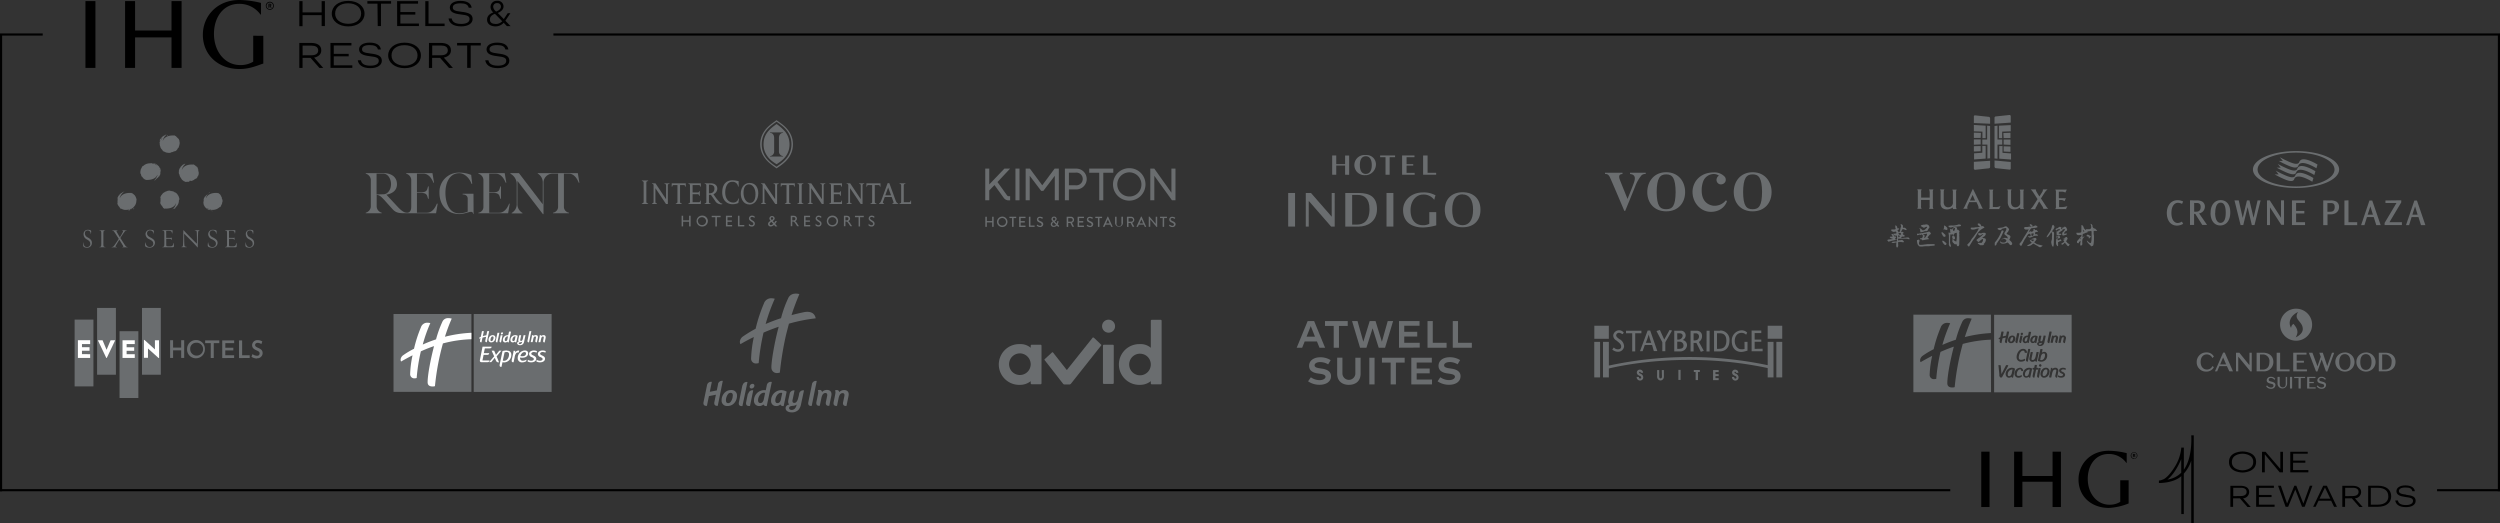 <svg id="Layer_1" data-name="Layer 1" xmlns="http://www.w3.org/2000/svg" width="990" height="207.18" viewBox="0 0 990 207.18">
  <rect x="0" y="0" width="990" height="207.18" fill="#333333" stroke="none"/>
  <defs>
    <style>
      .cls-1, .cls-2 {
        fill: #6a6d6f;
      }

      .cls-2 {
        fill-rule: evenodd;
      }

      .cls-3 {
        fill: #fff;
      }
    </style>
  </defs>
  <g id="Layer_2" data-name="Layer 2">
    <g id="Design">
      <polygon class="cls-1" points="402.12 66.76 402.12 79.31 402.12 79.31 403.72 79.31 403.72 79.31 403.72 66.76 402.12 66.76"/>
      <path class="cls-1" d="M399.27,77.7c-.3,0-.59-.48-.59-.48L395,72.09l5-5.33h-2.25l-6,6.27V66.76h-1.59V79.31h1.59v-3.9l2.05-2.14,3.62,5a2.43,2.43,0,0,0,1.79,1.07h.8V77.7Z"/>
      <path class="cls-1" d="M425.9,66.76h-4.2V79.31h1.59V75h2.61a4.12,4.12,0,1,0,.57-8.22,5.42,5.42,0,0,0-.57,0Zm0,6.61h-2.61v-5h2.61a2.52,2.52,0,1,1,.63,5A2.22,2.22,0,0,1,425.9,73.37Z"/>
      <polygon class="cls-1" points="431.33 66.76 431.33 68.41 435.29 68.41 435.29 79.31 435.29 79.31 436.9 79.31 436.9 79.31 436.9 68.41 440.86 68.41 440.86 66.76 431.33 66.76"/>
      <path class="cls-1" d="M447.34,66.6a6.43,6.43,0,1,0,6.27,6.59V73A6.37,6.37,0,0,0,447.34,66.6Zm0,11.21a4.78,4.78,0,1,1,4.66-4.9V73a4.7,4.7,0,0,1-4.59,4.81Z"/>
      <polygon class="cls-1" points="463.88 66.77 463.88 76.3 457.1 66.77 455.52 66.77 455.52 79.31 457.11 79.31 457.11 69.61 464.1 79.31 465.49 79.31 465.49 66.77 463.88 66.77"/>
      <polygon class="cls-1" points="417.63 66.77 412.73 73.37 407.83 66.77 406.16 66.77 406.16 79.31 407.76 79.31 407.76 69.61 412.3 75.59 413.16 75.59 417.7 69.61 417.7 79.31 419.3 79.31 419.3 66.77 417.63 66.77"/>
      <path class="cls-1" d="M390.19,85.93a.11.11,0,0,1,.11-.11h.38a.11.11,0,0,1,.11.11v1.6h2.1v-1.6a.1.1,0,0,1,.09-.11h.39a.11.11,0,0,1,.11.11v3.8a.11.11,0,0,1-.11.11H393a.1.1,0,0,1-.11-.09V88.07h-2.1v1.66a.11.11,0,0,1-.11.11h-.38a.11.11,0,0,1-.11-.11Z"/>
      <path class="cls-1" d="M396.88,85.77a2.07,2.07,0,1,1-2.06,2.08h0a2.06,2.06,0,0,1,2.05-2.07Zm0,3.55a1.49,1.49,0,1,0-1.49-1.5,1.49,1.49,0,0,0,1.49,1.5Z"/>
      <path class="cls-1" d="M400.78,86.36h-.94a.11.11,0,0,1-.11-.11v-.32a.11.11,0,0,1,.11-.11h2.47a.11.11,0,0,1,.11.11v.32a.11.11,0,0,1-.11.11h-.94v3.37a.11.11,0,0,1-.1.11h-.38a.11.11,0,0,1-.11-.11Z"/>
      <path class="cls-1" d="M403.56,85.93a.1.1,0,0,1,.09-.11H406a.11.11,0,0,1,.11.11v.32a.11.11,0,0,1-.11.11h-1.81v1.17h1.53a.11.11,0,0,1,.11.11V88a.1.1,0,0,1-.09.11h-1.55v1.24H406a.11.11,0,0,1,.11.11v.31a.11.11,0,0,1-.11.11h-2.29a.1.1,0,0,1-.11-.09v0Z"/>
      <path class="cls-1" d="M407.45,85.93a.11.11,0,0,1,.11-.11h.38a.11.11,0,0,1,.11.11v3.38h1.56a.09.09,0,0,1,.1.1h0v.31a.1.1,0,0,1-.09.11h-2.06a.11.11,0,0,1-.11-.11Z"/>
      <path class="cls-1" d="M410.58,89.26c.05-.07.09-.16.14-.23s.14-.1.2,0a1.74,1.74,0,0,0,.92.4.6.6,0,0,0,.65-.52v0c0-.34-.3-.56-.87-.8s-1-.55-1-1.21a1.11,1.11,0,0,1,1.15-1.07h.1a1.9,1.9,0,0,1,1.06.33.13.13,0,0,1,0,.2h0l-.14.22a.14.14,0,0,1-.2,0h0a1.79,1.79,0,0,0-.77-.28c-.48,0-.65.3-.65.51s.25.53.73.73c.67.27,1.23.58,1.23,1.28a1.17,1.17,0,0,1-1.24,1.09h0a1.9,1.9,0,0,1-1.23-.45C410.56,89.4,410.52,89.36,410.58,89.26Z"/>
      <path class="cls-1" d="M416.91,87.68h0l-.14-.14a1.15,1.15,0,0,1-.39-.83,1,1,0,0,1,1.05-.93.94.94,0,0,1,1,.88v0c0,.55-.56.92-.78,1.07l.8.8a1.93,1.93,0,0,0,.22-.82c0-.13.05-.16.16-.14h.24c.13,0,.1.12.1.17a3.35,3.35,0,0,1-.35,1.11l.53.51c.07.07.12.14,0,.27l-.15.15a.17.17,0,0,1-.24,0h0l-.45-.46a1.65,1.65,0,0,1-1.25.53,1.09,1.09,0,0,1-1.16-1v-.07A1.37,1.37,0,0,1,416.91,87.68Zm.4,1.74a1.08,1.08,0,0,0,.86-.42l-.95-1a1,1,0,0,0-.57.81.63.63,0,0,0,.65.61Zm.63-2.72a.49.49,0,0,0-.51-.49h0a.48.48,0,0,0-.51.45v0a.89.89,0,0,0,.33.59l.13.12C417.52,87.31,417.94,87.09,417.94,86.7Z"/>
      <path class="cls-1" d="M422.4,85.93a.11.11,0,0,1,.11-.11h1.56a1.24,1.24,0,0,1,1.26,1.23,1.27,1.27,0,0,1-.85,1.17l.78,1.45a.11.11,0,0,1,0,.15l-.06,0h-.54l-.77-1.52H423v1.46a.11.11,0,0,1-.11.11h-.38a.11.11,0,0,1-.11-.11Zm1.6,1.84a.7.7,0,1,0,.17-1.39H423v1.39Z"/>
      <path class="cls-1" d="M426.74,85.93a.1.1,0,0,1,.09-.11h2.31a.1.1,0,0,1,.11.09v.34a.1.1,0,0,1-.09.11h-1.83v1.17h1.53a.11.11,0,0,1,.11.11V88a.1.1,0,0,1-.09.11h-1.55v1.24h1.81a.1.1,0,0,1,.11.09v.33a.1.1,0,0,1-.09.11h-2.31a.1.1,0,0,1-.11-.09V85.93Z"/>
      <path class="cls-1" d="M430.38,89.26c.05-.07.09-.16.15-.23a.12.12,0,0,1,.17,0l0,0a1.74,1.74,0,0,0,.92.4.58.58,0,0,0,.65-.5v0c0-.34-.3-.56-.87-.8s-1-.55-1-1.21a1.11,1.11,0,0,1,1.15-1.07h.1a2,2,0,0,1,1.07.33.13.13,0,0,1,0,.2h0l-.14.22c0,.07-.12.11-.2,0a1.83,1.83,0,0,0-.78-.28c-.48,0-.65.3-.65.51s.25.53.73.73c.67.27,1.24.58,1.24,1.28a1.18,1.18,0,0,1-1.26,1.09h0a2,2,0,0,1-1.24-.45C430.36,89.4,430.32,89.36,430.38,89.26Z"/>
      <path class="cls-1" d="M434.78,86.36h-.93a.11.11,0,0,1-.11-.11v-.32a.11.11,0,0,1,.11-.11h2.47a.11.11,0,0,1,.11.11v.32a.11.11,0,0,1-.11.11h-.94v3.37a.11.11,0,0,1-.11.11h-.38a.11.11,0,0,1-.11-.11Z"/>
      <path class="cls-1" d="M436.8,89.69l1.77-3.86s.07-.06.09-.06h.06a.11.11,0,0,1,.1.06l1.75,3.86a.1.1,0,0,1,0,.14h-.42a.11.11,0,0,1-.13-.09l-.36-.78h-1.87c-.12.26-.24.52-.35.78a.14.14,0,0,1-.14.09h-.36a.11.11,0,0,1-.11-.11S436.8,89.7,436.8,89.69Zm2.6-1.22-.7-1.57h0l-.7,1.57Z"/>
      <path class="cls-1" d="M441.56,85.93a.11.11,0,0,1,.11-.11h.39a.11.11,0,0,1,.11.11V88.3a1,1,0,1,0,1.91,0V85.93a.11.11,0,0,1,.11-.11h.39a.11.11,0,0,1,.11.11v2.41a1.57,1.57,0,0,1-3.13,0Z"/>
      <path class="cls-1" d="M446.26,85.93a.11.11,0,0,1,.11-.11h1.56a1.25,1.25,0,0,1,1.25,1.23h0a1.28,1.28,0,0,1-.84,1.17l.78,1.45a.11.11,0,0,1,0,.15.1.1,0,0,1-.07,0h-.54l-.76-1.52h-.87v1.46a.11.11,0,0,1-.1.11h-.38a.11.11,0,0,1-.11-.11Zm1.63,1.84a.7.7,0,1,0,.17-1.39h-1.17v1.39Z"/>
      <path class="cls-1" d="M450.06,89.69l1.76-3.86a.11.11,0,0,1,.1-.06H452a.11.11,0,0,1,.1.06l1.75,3.86a.1.1,0,0,1,0,.14h-.42a.11.11,0,0,1-.13-.09l-.35-.78H451c-.12.26-.24.52-.35.78a.14.14,0,0,1-.13.09h-.37a.09.09,0,0,1-.1-.1A.09.09,0,0,1,450.06,89.69Zm2.6-1.22L452,86.9h0l-.7,1.57Z"/>
      <path class="cls-1" d="M454.91,85.87a.09.09,0,0,1,.1-.1h.15l2.5,2.88h0V85.93a.11.11,0,0,1,.11-.11h.37a.11.11,0,0,1,.11.11V89.8a.11.11,0,0,1-.11.1H458l-2.49-3h0v2.79a.1.1,0,0,1-.09.11H455a.11.11,0,0,1-.11-.11Z"/>
      <path class="cls-1" d="M460.43,86.36h-.94a.11.11,0,0,1-.11-.11v-.32a.11.11,0,0,1,.11-.11H462a.11.11,0,0,1,.11.11v.32a.11.11,0,0,1-.11.11h-1v3.37a.11.11,0,0,1-.11.11h-.38a.11.11,0,0,1-.11-.11Z"/>
      <path class="cls-1" d="M463,89.26l.15-.23a.12.12,0,0,1,.17,0s0,0,0,0a1.74,1.74,0,0,0,.92.4.58.58,0,0,0,.65-.5v0c0-.34-.3-.56-.87-.8s-1-.55-1-1.21a1.11,1.11,0,0,1,1.15-1.07h.1a2,2,0,0,1,1.07.33.13.13,0,0,1,0,.2h0l-.14.22c-.05.07-.12.11-.2,0a1.83,1.83,0,0,0-.78-.28c-.48,0-.65.3-.65.51s.26.53.73.73c.67.27,1.24.58,1.24,1.28a1.18,1.18,0,0,1-1.26,1.09h0a2,2,0,0,1-1.24-.45C462.93,89.4,462.89,89.36,463,89.26Z"/>
      <path class="cls-1" d="M532.66,69.19V65.56h-3.51v3.63h-1.61V61.57h1.61V65h3.51V61.6h1.6v7.62Z"/>
      <path class="cls-1" d="M550.3,62.25v6.94h-1.63V62.25h-2.14v-.68h5.92v.68Z"/>
      <path class="cls-1" d="M555.23,69.19V61.57h4.9v.68H557V65h2.63v.58H557v2.87h3.2v.76Z"/>
      <path class="cls-1" d="M563.55,69.19V61.57h1.77v6.86h3.4v.76Z"/>
      <path class="cls-1" d="M540.86,69.34a4,4,0,0,1-1.06-7.93,3.76,3.76,0,0,1,1.06,0,3.68,3.68,0,0,1,4,3.33,4.34,4.34,0,0,1-3.54,4.6Zm0-7.47c-1.49,0-2.36,1.2-2.36,3.51s.87,3.49,2.36,3.49,2.37-1.23,2.37-3.49S542.36,61.87,540.86,61.87Z"/>
      <path class="cls-1" d="M527.36,85.74V76.42h1.18V89.73h-1.41l-8.3-9.53c-.13-.14-.28-.31-.46-.53h-.11V89.73h-1.17V76.42h2.06l7.63,8.73a5.29,5.29,0,0,1,.47.59Z"/>
      <path class="cls-1" d="M538,89.73h-5.27V76.42H538c4.71,0,7.29,1.78,7.29,6.38C545.28,87.79,541.45,89.73,538,89.73Zm-.33-12.54h-2.22V88.94h1.87c2.5,0,5-1.29,5-6.14,0-4.26-2.13-5.61-4.66-5.61Z"/>
      <rect class="cls-1" x="510.12" y="76.42" width="2.72" height="13.3"/>
      <rect class="cls-1" x="549.06" y="76.42" width="2.72" height="13.3"/>
      <path class="cls-1" d="M579.2,90c-4.35,0-7.06-2.7-7.06-6.93s2.71-6.94,7.06-6.94,7.07,2.64,7.07,6.94S583.56,90,579.2,90Zm0-13.06c-2.62,0-4.12,2.1-4.12,6.13s1.5,6.11,4.12,6.11,4.14-2.17,4.14-6.11S581.81,77,579.2,77Z"/>
      <path class="cls-1" d="M566,84v4.6a4.76,4.76,0,0,1-2.48.59c-3.29,0-5-2.44-4.94-6.14s2.42-6,4.88-6a5.18,5.18,0,0,1,4.43,2H568a8.08,8.08,0,0,1,.48-1.68,9.28,9.28,0,0,0-5-1.16c-4.63,0-7.86,3.11-7.86,6.94,0,4.86,3.49,6.93,7.93,6.93a20.41,20.41,0,0,0,5.2-.85V84Z"/>
      <path class="cls-1" d="M228.81,68.55H212.93v.18a4,4,0,0,1,2,3.55v8.63h0L205.5,68.55h-3.38v.23a4.72,4.72,0,0,1,2.5,4v8a3.9,3.9,0,0,1-2,3.54v.18h4.28v-.18a3.94,3.94,0,0,1-2-3.54V71.64h0L215,84.8h.23V72.28a3.56,3.56,0,0,1,3.45-3.5H221V82.09a2.38,2.38,0,0,1-2,2.14v.22h6.31v-.22a2.38,2.38,0,0,1-2-2.14V68.78h2c2.52,0,3.68,3.09,3.88,3.59h.25Z"/>
      <path class="cls-1" d="M201.61,80.64c-.2.5-1.36,3.59-3.88,3.59h-4V76.39h1.61c2.52,0,2.39,1.16,2.79,2.34h.25V73.82h-.25c-.4,1.18-.27,2.34-2.79,2.34h-1.61V68.78h2.63c2.52,0,3.68,3.09,3.89,3.59h.25l-.64-3.82H189.43v.23a2.71,2.71,0,0,1,2,2.36V81.86a2.28,2.28,0,0,1-2,2.37v.22h11.79l.64-3.81Z"/>
      <path class="cls-1" d="M187.5,76.73h-4.29V77c.88,0,2,.38,2,1.68v5.13a9.85,9.85,0,0,1-3.34.68c-4.21,0-5.48-4.45-5.48-8.18s1.5-7.72,5.48-7.72c2.09,0,4.13,2,4.84,4.23H187l-.41-3.55a12.8,12.8,0,0,0-4.66-.91,7.66,7.66,0,0,0-7.91,7.4q0,.3,0,.6c0,4.71,2.93,8.41,7.91,8.41,1.79,0,3.75-.88,4.59-.88a.8.8,0,0,1,.84.75.56.56,0,0,1,0,.13h.18Z"/>
      <path class="cls-1" d="M173,80.64c-.21.5-1.37,3.59-3.89,3.59h-4V76.39h1.62c2.52,0,2.38,1.16,2.79,2.34h.25V73.82h-.25c-.41,1.18-.27,2.34-2.79,2.34h-1.62V68.78h2.64c2.52,0,3.68,3.09,3.88,3.59h.25l-.63-3.82h-10.4v.23a2.71,2.71,0,0,1,2,2.36V81.86c0,1.53-.55,2.32-1.57,2.37-.61,0-1.61,0-3.72-2.25L153,77.09c2-.32,4.2-1.47,4.2-4.09,0-3.16-2.52-4.45-5.36-4.45h-7v.23a2.71,2.71,0,0,1,2,2.36V81.86a2.7,2.7,0,0,1-2,2.37v.22h6.32v-.22a2.7,2.7,0,0,1-2-2.37V77.18h.16c1.55.21,2.14,1.3,6.21,5.73,1.56,1.7,3.15,1.5,5.81,1.54h11.34l.64-3.81ZM149.12,77V68.78h2.73c1.73,0,3,2,3,4.15s-1.31,4-3,4Z"/>
      <path class="cls-1" d="M34.86,91a3,3,0,0,1,.9.14c.24.1.37.24.34.62,0,.16-.07.58-.09.81s-.11,0-.11,0a1.2,1.2,0,0,0-1.16-1.31,1.05,1.05,0,0,0-1.12,1,1.34,1.34,0,0,0,0,.2A1.73,1.73,0,0,0,34.71,94c1.21.69,1.71,1.26,1.68,2.29a1.81,1.81,0,0,1-1.8,1.8h-.14a2.44,2.44,0,0,1-1.1-.23.72.72,0,0,1-.4-.59,4.93,4.93,0,0,1,0-1.15.06.06,0,1,1,.11,0c0,1,.52,1.72,1.36,1.72a1.23,1.23,0,0,0,1.33-1.12v-.16c0-.9-.52-1.28-1.41-1.79A2.22,2.22,0,0,1,33.1,92.7,1.62,1.62,0,0,1,34.65,91,.74.74,0,0,1,34.86,91Zm64.23,0a3,3,0,0,1,.9.14c.25.1.37.24.34.62,0,.16-.06.58-.08.81s-.11,0-.11,0c-.06-.68-.41-1.31-1.17-1.31a1,1,0,0,0-1.1,1.18A1.76,1.76,0,0,0,98.94,94c1.22.69,1.72,1.26,1.69,2.29a1.81,1.81,0,0,1-1.83,1.79h-.11a2.51,2.51,0,0,1-1.11-.23.78.78,0,0,1-.4-.59,4.51,4.51,0,0,1,.09-1.16.06.06,0,1,1,.11,0c0,1,.52,1.72,1.36,1.72a1.23,1.23,0,0,0,1.32-1.14v-.14c0-.9-.52-1.28-1.41-1.79a2.2,2.2,0,0,1-1.31-2.06A1.62,1.62,0,0,1,98.9,91,1.2,1.2,0,0,1,99.09,91ZM84.4,91a3.77,3.77,0,0,1,1,.14.51.51,0,0,1,.39.59v0c0,.16-.08.58-.1.81s-.12,0-.12,0a1.3,1.3,0,0,0-1.29-1.31h0a1.13,1.13,0,0,0-1.24,1,1.47,1.47,0,0,0,0,.21c0,.77.55,1.21,1.22,1.55,1.37.69,1.94,1.26,1.9,2.29a2,2,0,0,1-2.19,1.79h0a3.15,3.15,0,0,1-1.25-.23.74.74,0,0,1-.45-.59,4.11,4.11,0,0,1,.1-1.16c0-.08.12-.07.12,0,.06,1,.59,1.72,1.54,1.72a1.33,1.33,0,0,0,1.48-1.14.66.66,0,0,0,0-.14c0-.9-.58-1.28-1.59-1.79a2.24,2.24,0,0,1-1.48-2.06A1.76,1.76,0,0,1,84.19,91ZM59.54,91a3.77,3.77,0,0,1,1,.14.51.51,0,0,1,.39.59v0c0,.16-.07.58-.09.81a.07.07,0,0,1-.09,0,.08.08,0,0,1,0,0,1.29,1.29,0,0,0-1.27-1.31h0a1.12,1.12,0,0,0-1.24,1,1.34,1.34,0,0,0,0,.2c0,.77.54,1.21,1.21,1.55,1.38.69,1.94,1.26,1.91,2.29a2,2,0,0,1-2.19,1.79h0a3,3,0,0,1-1.25-.23.72.72,0,0,1-.46-.59,4.11,4.11,0,0,1,.1-1.16c0-.08.12-.07.12,0,.06,1,.59,1.72,1.54,1.72a1.33,1.33,0,0,0,1.48-1.14.66.66,0,0,0,0-.14c0-.9-.58-1.28-1.59-1.79a2.24,2.24,0,0,1-1.48-2.06,1.75,1.75,0,0,1,1.8-1.7Zm13.23.25c.82.89,1.72,1.83,2.82,2.91S77.36,96,78,96.49c0-1.28,0-2.69-.06-4.2,0-.79-.13-.91-.75-1a.06.06,0,0,1,0-.12H79c.09,0,.07.12,0,.12-.42.07-.53.36-.55.86-.07,1.68-.12,3.27-.12,5.65V98s-.09,0-.24-.18c-.71-.79-1.45-1.59-2.8-2.92-1.06-1.06-1.92-1.93-2.38-2.35,0,.83,0,2.91.1,4.43,0,.44.21.72.88.78.08,0,.1.12,0,.12h-2a.06.06,0,0,1,0-.12c.4-.07.54-.17.58-.72.09-1.15.11-2.77.11-3.69V91.32c0-.17,0-.21,0-.22s0,0,.16.17Zm20.43.18a6.31,6.31,0,0,1-.12,1c0,.08-.14.08-.13,0,0-.54-.19-.9-.75-1a13,13,0,0,0-1.53,0V94.2h1.85c.32,0,.31-.12.38-.11s0,0,0,.27a3.79,3.79,0,0,1-.11.66.07.07,0,0,1-.13,0c0-.43-.28-.43-.73-.45H90.68v2.28c0,.68.16.68.73.69a7.21,7.21,0,0,0,.93,0c.93,0,1.11-.59,1.24-1.28,0-.07.13-.08.13,0a9.84,9.84,0,0,1,0,1.33c0,.24-.24.33-.66.33H89.19c-.09,0-.07-.12,0-.12.59-.06.71-.16.73-1.09V92.48c0-.9,0-1.1-.76-1.19-.08,0-.1-.12,0-.12h3.62c.27,0,.45,0,.42.28Zm-24.85,0a6.39,6.39,0,0,1-.13,1c0,.08-.14.08-.13,0,0-.54-.19-.9-.75-1a13,13,0,0,0-1.53,0V94.2h1.85c.32,0,.31-.12.39-.11s0,0,0,.27a3,3,0,0,1-.11.66.07.07,0,0,1-.13,0c0-.43-.28-.43-.73-.45H65.83v2.28c0,.68.16.68.73.69a7.21,7.21,0,0,0,.93,0c.93,0,1.11-.59,1.24-1.28,0-.07.13-.08.13,0v.23a10.09,10.09,0,0,1,0,1.1c0,.24-.23.33-.65.33H64.34c-.08,0-.07-.12,0-.12.59-.06.71-.16.74-1.09V92.48c0-.9,0-1.1-.77-1.19-.08,0-.1-.12,0-.12h3.62c.26,0,.44,0,.42.28Zm-18.19-.28a.06.06,0,1,1,0,.12h0c-.32,0-.53.07-.93.63-.59.83-1.16,1.66-1.58,2.33.55.87,1.41,2.23,1.93,3,.32.44.53.57.9.6a.06.06,0,1,1,0,.12h-2a.06.06,0,1,1,0-.12h0c.43,0,.42-.21.22-.56-.29-.51-.93-1.5-1.44-2.35-.44.68-1,1.68-1.34,2.24s-.25.61.33.67c.08,0,.1.12,0,.12h-2c-.08,0-.08-.1,0-.12a1.2,1.2,0,0,0,1-.63c.56-.77,1.24-1.76,1.79-2.62-.57-.91-1.23-1.93-1.71-2.65-.31-.45-.46-.56-.89-.61-.08,0-.1-.12,0-.12h2.13c.1,0,.08.12,0,.12-.5.06-.5.22-.31.57.34.62.75,1.34,1.21,2.09.41-.66.79-1.32,1.1-1.93s.25-.66-.15-.73c-.08,0-.1-.12,0-.12h.95Zm-8.59,0c.09,0,.08.11,0,.12-.47.09-.6.1-.63,1.2v4.25c0,.92.12,1,.77,1.09a.06.06,0,1,1,0,.12H39.4a.06.06,0,1,1,0-.12h0c.54-.07.68-.14.71-1.09V92.5c0-1.13-.21-1.13-.71-1.2-.08,0-.1-.12,0-.12h1.14Zm42.28-7.7h.05c.21,0,.15.07.3.11-.43,0,.13,0-.19.11a1,1,0,0,0,.24,0H84c-.08-.09-.29-.13-.16-.24h0ZM48.9,76.1h0a4.46,4.46,0,0,0-1.49,2.29h.09c.78-1.78,2.88-2,4.06-2h.49l.2.12s-.08,0,0,.08c0-.12.19.07.32,0l.06.1c.06.1.1.1,0,.09h.11c.14.17.38.3.54.52h0l.15.06s0,.09,0,.14h0a2.14,2.14,0,0,1,.39.67,6.61,6.61,0,0,0,.28.74H54l.09.2c-.06,0,0,.23,0,.26V79.3H54v.21a3.48,3.48,0,0,1-1.22,2.61h0l-.11.09c.07,0,.11.05.11.13h0a.21.21,0,0,0-.06.1h-.17s.12-.15,0-.13-.06.07-.1.12-.12,0-.16,0L52,82.6h-.06l-.29.15h-.07c0,.06.14,0,.07,0a.56.56,0,0,0,.31-.09V82.6s-.06.07-.09.07.12-.15.21-.12v.07h.17s0-.06.09-.08h0v.1c0-.1-.25.15-.2,0,0,.1-.11.09-.18.2s0,0-.06,0h0c-.06,0-.19,0-.25,0h-.09s-.11.12,0,.09h-.12a.4.4,0,0,1-.21.09h-.29q-.3,0-.6.09a1,1,0,0,0-.24,0h-.28a.36.36,0,0,1-.25,0h-.3A1.18,1.18,0,0,1,49,83h0a.79.79,0,0,1-.43-.1h.08a.44.44,0,0,1-.29-.11.6.6,0,0,0-.25-.13.12.12,0,0,0-.1,0h0l0,.17h0v-.06c-.07,0-.09-.09-.18-.07s-.18-.17-.15-.24h0a.2.2,0,0,1-.12-.1h-.06v-.13H47.4c0-.09-.09-.18-.13-.27h0s-.05-.13-.1-.14a.84.84,0,0,1-.25-.28c-.09-.14-.18-.3-.27-.43.12,0-.11-.11,0-.15s-.06,0-.06,0c0-.15-.12-.2-.09-.33h0v-.06h0c0-.15,0-.18.1-.21a.14.14,0,0,1,0-.17s-.06-.06-.05,0-.09-.32,0-.33a.14.14,0,0,1,0-.09v-.25h0c.08,0,0-.09,0-.19h0V79h.05c.1,0,0-.19,0-.31h0c0-.06-.09-.21-.08-.28h0c0-.2.06,0,.11-.14s-.08,0-.06-.08.19-.22.19-.36,0,.07.06,0,0-.27.15-.31h0c0-.06.15-.19.22-.2s0-.16.12-.23.17-.13.11-.17l.17-.16h0a.34.34,0,0,1,.23-.13h0a.55.55,0,0,1,.37-.22v-.05c.06,0,.23-.23.46-.28h0a1.16,1.16,0,0,0,.35-.18.37.37,0,0,1,.25-.06ZM83,76.1a4.39,4.39,0,0,0-1.45,2.29h.09c.77-1.78,2.87-2,4-2h.48c-.18-.08,0,.07-.09.06s.2.06.12,0h0c0-.09.23.1.26,0a4.1,4.1,0,0,1,.92.74h-.08l.09.09s.07,0,0-.06.07.14.06.15,0-.1,0-.06v.07h0a.27.27,0,0,0,.06.17h.07l.09.14h-.08c0,.08.08.14,0,.1.07,0,.15.15.21.29a2.55,2.55,0,0,0,.13.29.86.86,0,0,0,0,.32s-.08,0,0,.06.09.18.19.25,0,0,0,.11,0,.14-.06.08c0,.09,0,0,.09.07s0,.46,0,.72H88l.06.14s-.1,0-.07.14h0a1.69,1.69,0,0,1-.23.73c-.12.24-.25.46-.35.71h0c-.05,0,0,.13-.09.2s-.16.17-.22.15h0c-.06,0-.06,0-.07-.12a1.07,1.07,0,0,1-.14.16,4,4,0,0,1-3.13,1,.22.22,0,0,0,.16,0c.08,0,0,.14-.07.2s0,0-.09-.06.21,0,.14-.07-.1,0-.16,0-.1-.07-.1-.13A1.91,1.91,0,0,1,83.3,83h0a1.58,1.58,0,0,1-.31-.09h0V83c-.07,0,.1.09,0,.08a.53.53,0,0,0,.29.14h-.12s.21,0,.24.06h-.09a.58.58,0,0,0,.3.13H83.5c.08-.06-.29-.06-.16-.12h-.13c0-.06-.18-.1-.22-.14h0l-.06-.06s-.16,0-.05.08h-.11a.43.43,0,0,1-.22-.09s-.1-.1-.08,0h0L82.4,83l-.08-.06h0c-.17-.09-.28-.25-.49-.33a1.29,1.29,0,0,0-.17-.16h0c0-.06-.2-.14-.19-.19s-.14-.07-.2-.15a2.77,2.77,0,0,0-.17-.23h0c0-.09-.1-.18-.14-.27h0c0-.1-.15-.21-.21-.36h0a.62.62,0,0,1-.1-.22.5.5,0,0,0-.08-.26.09.09,0,0,0,0-.1h0a.29.29,0,0,1,0-.13h.06v-.06c-.08,0,0-.13-.08-.17s0-.25.08-.28h0a.22.22,0,0,1,0-.16h-.06a.44.44,0,0,1,.08-.11c0-.07-.05-.1-.1,0a1.36,1.36,0,0,1,.11-.28h0s.07-.12,0-.16a.73.73,0,0,1,0-.36,2.72,2.72,0,0,1,.13-.49c.07.09,0-.15.09-.13s0-.06,0,0c.09-.13.07-.23.19-.29S81,78,81,78h0c.08-.14.16-.11.23-.08s0-.12.12-.14,0-.08-.07,0,.18-.29.24-.25,0-.06.06-.07l.17-.18h0c.08,0,.08-.06.16-.12h0c.14-.19.09,0,.23-.23h0c.07.06.12-.16.26-.2h0c.08,0,.1-.21.16-.26h0c.14-.14,0,0,.18,0s-.07,0,0-.1.3,0,.4-.12,0,.06,0,0ZM51.46,83c-.12,0-.16.08-.24.1h0a3.45,3.45,0,0,1-.56.1.53.53,0,0,0,.28.07H51a.39.39,0,0,1,.26,0,.26.26,0,0,0,.21,0C51.55,83.08,51.45,83.07,51.46,83Zm-3-.23a.48.48,0,0,0,.14.2h0l.1.07s-.06-.11-.09-.18Zm4.62-.26c-.32.27.12,0,0,.2a.86.86,0,0,0,.18-.14l-.13.18h0l-.12.08L52.7,83l.3-.26c-.12,0-.31.09-.28-.06.19-.16.18-.06.33-.14Zm16.34-.14v.1h0s-.2.13-.2.07h0s-.08.06-.12.11h-.4s-.12.11,0,.09h-.12a.4.4,0,0,1-.21.09h-.09a3.05,3.05,0,0,0,.49-.38H69l.1-.07h0v-.06h0a.18.18,0,0,1-.07.05h0c.07,0,.13-.15.22-.12v.07l.16.08Zm12.58,0a.47.47,0,0,0,.15.24c.11.09.08,0,.09,0a.52.52,0,0,1,.19.17.2.2,0,0,0,.18.11c.1,0,0-.08.08-.1s-.18,0-.25-.09h.1a.26.26,0,0,0-.13-.08h.08l-.13-.07a1.58,1.58,0,0,1-.24-.15ZM67.35,75.61h.17l-.06.06h.14s.05,0,0-.06a.3.3,0,0,1,.16.07c.19,0-.06-.09,0-.08h.08c.06,0,.06.07.17.09s0,0,.08,0h.09c.06,0,.15,0,.06.07a.57.57,0,0,1,.36.07c.15,0,.28.12.31.12a1.07,1.07,0,0,0,.28.19s-.08,0,0,.08c0-.12.2.06.33,0l.06.1c.06.1.1.09,0,.09h.11c.11,0,.38.3.54.51,0,0-.06,0,0,.06l.15.06v.14h0a2.14,2.14,0,0,1,.39.67,6.61,6.61,0,0,0,.28.74H71V79c-.06,0,0,.23,0,.26v-.07h-.14v.21a3.48,3.48,0,0,1-1.45,2.79l.08-.06h0l-.08.06a.13.13,0,0,0,.1-.06h0c.08,0,.12.09.11.19s0,0-.11,0,.12-.15,0-.13-.06.07-.1.12-.12,0-.16,0a1.67,1.67,0,0,1-.28.18h-.06c-.08,0-.16.08-.24.12a4.8,4.8,0,0,0,1.07-2h-.09c-.78,1.78-2.87,2-4.06,2H65.5l-.19-.08v.09H65l-.1-.08h0v-.06h0a.23.23,0,0,0-.18-.07c-.09,0-.18-.17-.15-.25h0a.2.2,0,0,1-.12-.1h0v-.13h-.09a1.66,1.66,0,0,1-.13-.27h0s0-.13-.09-.14-.16-.14-.25-.28l-.28-.43c.12,0-.11-.11,0-.15s-.06,0-.06,0-.12-.21-.09-.33h0v-.06h0c0-.15,0-.19.1-.21a.14.14,0,0,1,0-.17h0c0-.07-.06-.26,0-.3h0a.14.14,0,0,1,0-.09v-.25h0c.08,0,0-.09,0-.19h0v-.31h0c.1,0,0-.19,0-.31v0c0-.06-.09-.21-.08-.29h0c0-.19.06,0,.11-.13s-.08,0-.06-.08.19-.22.19-.36,0,.07.06,0,0-.27.15-.32h0c.05-.06.15-.19.22-.2s0-.16.12-.23.17-.13.11-.17l.17-.16h0a.34.34,0,0,1,.23-.13h0a.55.55,0,0,1,.37-.22v0a1.09,1.09,0,0,1,.45-.28h0a1.22,1.22,0,0,0,.36-.18c.11-.06.21-.1.28,0H66c-.19.07,0,.06,0,.11s.19-.1.09-.08h0c0-.08.25-.09.23-.14a4.9,4.9,0,0,1,1.21-.09Zm13.34,5.1a.38.38,0,0,0-.06.23h0v.12a.39.39,0,0,1,.07-.19ZM73.42,64.9A4.62,4.62,0,0,0,72,67.15h.09c.78-1.78,2.88-2,4.06-2h.16l.16.07a.06.06,0,0,0,0-.06h0V65.1h0a.29.29,0,0,0,.13,0h0a3.91,3.91,0,0,1,1.09.79h0l.1.1c0-.08.09-.12.2-.1s0,0,0,.1-.16-.12-.14,0,.07.06.12.09,0,.12,0,.16l.18.26h0l.15.28h0v.06c.07,0,0-.13.06-.07a.48.48,0,0,0-.1-.28H78.2s.07,0,.07.09-.16-.12-.13-.2h.08a.57.57,0,0,0-.11-.29c.08,0,0,0,.11,0-.1,0,.16.24,0,.19.11,0,.1.1.21.17s0,0,0,.06h-.05c0,.06.05.19.05.24h0V67s.12.11.09,0v.11a.32.32,0,0,1,.08.21v.27h0a2.62,2.62,0,0,0,.09.56.81.81,0,0,0,0,.22h0v.51a1.31,1.31,0,0,0-.06.27h0a1,1,0,0,1-.11.28h0c-.06.08,0,.25-.12.39s0,0,0-.07h0v0a.31.31,0,0,1-.09.18h0a.49.49,0,0,0-.14.24.15.15,0,0,0-.06.09h0v0l-.09.1H78c0,.07-.1.09-.07.17s-.19.17-.27.14h-.06v.06h-.14v.09c-.18.07-.12.08-.28.12h0s-.14,0-.15.09-.15.14-.3.23l-.46.25c0-.11-.12.1-.16,0s0,.05,0,.05c-.16,0-.22.12-.35.08h-.07c-.17,0-.2,0-.23-.1a.15.15,0,0,1-.18,0s-.07.06,0,.05-.34.08-.35,0A3,3,0,0,1,75,72h-.23c0-.07-.11,0-.21,0h-.33c0-.09-.2,0-.33,0h0c-.06,0-.22.08-.3.07h0c-.2,0,0-.06-.14-.11s0,.08-.09.06-.23-.18-.37-.18.07,0,0-.06-.29,0-.34-.15h0c-.06-.06-.2-.16-.22-.21s-.16,0-.23-.12-.14-.16-.18-.11L72,71h0a.3.3,0,0,1-.14-.22h0a.52.52,0,0,1-.23-.35h0a1.1,1.1,0,0,1-.29-.43h0a1.41,1.41,0,0,0-.19-.34c-.06-.11-.1-.21,0-.27V69.3c.06.19.06,0,.11,0s-.1-.18-.09-.09h0C71,69.31,71,69,70.9,69a3.89,3.89,0,0,1-.08-1.13h.06v-.13s0,0-.06,0a.26.26,0,0,1,.07-.15c0-.18-.09.06-.08,0v-.07h0c0-.06.07-.06.1-.16s0,0,0-.07h0v-.08c0-.06,0-.14.08,0a.62.62,0,0,1,.08-.35c.06-.13.13-.25.14-.28a1.64,1.64,0,0,0,.2-.26s0,.07.08,0c-.12,0,.07-.18.06-.3h0l.08-.06h0c.06,0,.11-.09.1,0v-.11c.19-.12.33-.35.56-.49h0l.08-.15h.14a2.26,2.26,0,0,1,.73-.36ZM60,64.5l.09.06c.09.06-.2,0-.13.06s.07,0,.09,0h.07s.1.07.1.12l.33.06h.07l.31.1h-.12s.08,0,.07.06H61c.07,0-.1-.09,0-.08a.52.52,0,0,0-.28-.13h.12s-.21,0-.25-.06h.1a.58.58,0,0,0-.3-.13h.12c-.09.06.29.06.16.11.1,0,.15,0,.27,0h0c0,.06.17.1.21.14h.06s.17,0,0-.07h.12a.49.49,0,0,1,.21.08c.06,0,.11.11.08.06h0l.08.06h.07c.17.09.28.25.49.33a1.29,1.29,0,0,0,.17.16h0c0,.06.2.14.19.19s.14.07.2.15A2.77,2.77,0,0,0,63,66h0a.87.87,0,0,1,.14.27h0c0,.1.16.21.22.36v-.08a.4.4,0,0,1,.12.27.79.79,0,0,0,.08.26.17.17,0,0,0,0,.1h0a.29.29,0,0,1,0,.13h0s0,0,0,.07,0,.13.08.17,0,.24-.08.27h0v.08h0L63.5,68c0,.07,0,.1.1,0-.08.17,0,.14-.11.28h0s-.06.12,0,.16a.73.73,0,0,1,0,.36,2.72,2.72,0,0,1-.13.49c-.08-.09,0,.14-.09.12s0,.07,0,0c-.09.13-.07.22-.19.29s0,0,.06,0,0,0,0,.06h0c-.09.14-.17.11-.23.08s0,.12-.12.14,0,.08.06,0-.18.28-.23.25-.05.06-.06.07a1.53,1.53,0,0,1-.18.18h0c-.08,0-.09,0-.14.09h0c-.14.19-.09,0-.23.23h0c-.08-.06-.13.16-.26.2h0c-.07,0-.09.21-.16.25s0,0,.06,0c-.14.13,0,0-.19,0s.07,0,0,.1-.3,0-.4.12,0-.06,0,0l-.12.06h0l.1-.07a4.62,4.62,0,0,0,1.35-2.21h-.09c-.77,1.79-2.87,2-4.06,2h-.47c.19.08,0-.08.1-.06-.07,0-.21-.06-.13,0h0c0,.09-.23-.1-.26-.06a4.05,4.05,0,0,1-.92-.73h.08l-.09-.09s-.07,0,0,.06-.07-.14-.06-.15,0,.1-.06.06v-.07h0a.23.23,0,0,0-.06-.17c-.06-.09-.06,0-.08,0h0l-.17,0h.08c0-.08-.08-.14,0-.1a.56.56,0,0,1-.21-.29,1.48,1.48,0,0,0-.12-.29.87.87,0,0,0-.06-.32s.09,0,0-.07-.09-.17-.19-.24h0V68.6h0c0-.06,0-.1.05,0s-.05,0-.08-.07a5.54,5.54,0,0,1,0-.72h.07l-.06-.15s.1,0,.06-.13h0a2,2,0,0,1,.24-.74c.11-.23.25-.45.35-.7h0l.09-.2c.08,0,.17-.18.23-.15h-.06c.07,0,.07,0,.07.11l.15-.15.17-.15h0a3.73,3.73,0,0,1,1.44-.74h0a4.1,4.1,0,0,1,.48-.1h.33s.06,0,0-.06a.67.67,0,0,1,.2,0,.38.38,0,0,0-.15,0h.18s.06-.06.07,0H60C59.92,64.63,60,64.55,60,64.5Zm18.35,5.31-.2.09-.09.17a.48.48,0,0,0,.22-.12h0Zm.14-2.59c-.08-.07-.1,0-.14,0s.08.15.1.22,0,0,0-.08a.17.17,0,0,0,0,.14h0V68a.38.38,0,0,0,.08-.27c0-.14-.06,0,0-.07a.33.33,0,0,1,0-.24.22.22,0,0,0,0-.23Zm-15.22-.4a1.07,1.07,0,0,0-.07.19l.07.18a.45.45,0,0,0,0-.23h0a.62.62,0,0,0,0-.14Zm-1.89-1.9c-.1,0-.05.08-.08.1s.17,0,.24.09h-.09a.3.3,0,0,0,.13.09H61.5a3,3,0,0,1,.48.31.45.45,0,0,0-.14-.24c-.11-.09-.08,0-.1,0A.54.54,0,0,1,61.6,65a.23.23,0,0,0-.18-.08ZM66,53.34l-.18.14h-.09a4.64,4.64,0,0,0-1.28,2.16h.09c.78-1.79,2.88-2,4.06-2,.23,0,.45,0,.68,0a.17.17,0,0,1,0,.1.17.17,0,0,1,.15.12s.09,0,0-.06.3.16.27.21.06,0,.07.06a1.54,1.54,0,0,1,.19.17h0c0,.08.07.08.13.16h0c.19.13,0,.08.24.21h0c-.06.07.17.12.21.24h-.05c0,.07.22.09.27.15h0c.15.13,0,0,0,.17s.06-.06.11,0,0,.28.13.37-.06,0-.06,0,.19.22.13.33h0v.29s.08.13.08.24v.42h0a.3.3,0,0,1-.06.24h0a.57.57,0,0,1-.09.4h0a1.18,1.18,0,0,1-.11.5h0a1.18,1.18,0,0,0-.12.36.2.2,0,0,1-.18.22l-.11.11c.09-.17-.08,0-.06-.09s-.06.2,0,.12h0c.09,0-.11.22-.06.25a4.3,4.3,0,0,1-.78.87v-.08l-.1.08s0,.07.06,0-.15.07-.15.06.1,0,0,0h-.06a.32.32,0,0,0-.19,0v.07h0L69,60v-.08c-.08,0-.14.08-.1,0s-.17.14-.31.2l-.32.11a1,1,0,0,0-.33.06s0-.08-.07,0-.19.09-.27.18,0,0-.11,0h-.06s0,0-.07.07h-.77s0,0,0-.06l-.16.06s0-.1-.14-.06h0a2.45,2.45,0,0,1-.79-.22c-.25-.11-.48-.24-.75-.33.08,0,0,0,0,0h0l-.22-.09c0-.07-.18-.15-.16-.21h0c0-.06,0-.06.12-.06l-.16-.14a3.48,3.48,0,0,1-.6-.72,1.42,1.42,0,0,0,.07.22h0V59a2.4,2.4,0,0,0-.12-.38h0a1.82,1.82,0,0,1-.15-.27V58.2h0a4.56,4.56,0,0,1-.18-.52h0a3.56,3.56,0,0,1-.08-1.26.19.19,0,0,0,0,.15c0,.08-.15,0-.21-.06s0,0,.06-.08,0,.19.07.12,0-.09,0-.15.08-.09.13-.09,0-.21.07-.32h0a.84.84,0,0,1,.1-.29h0v-.06c0-.06-.09.1-.08,0a.47.47,0,0,0-.14.27h0v-.11s0,.19-.06.23V56a.62.62,0,0,0-.14.28v-.11c.06.08.06-.27.12-.15-.06-.09,0-.14,0-.26h0c.06,0,.1-.17.14-.2h0l.06-.06s0-.16-.08,0a.31.31,0,0,1,0-.1.32.32,0,0,1,.08-.21s.12-.1.06-.07l.12-.14h0c.1-.16.28-.26.36-.46a1.29,1.29,0,0,0,.17-.16h0c.06-.05.15-.19.2-.19s.07-.13.16-.19l.25-.15h0a1.43,1.43,0,0,1,.28-.13h0c.1,0,.22-.15.38-.21h-.08a.43.43,0,0,1,.28-.11ZM64.28,54.7a.5.5,0,0,0-.26.13h0v.07a.42.42,0,0,1-.17.18.21.21,0,0,0-.12.17c0,.09.08,0,.11.07s0-.16.09-.23,0,.06,0,.09a.27.27,0,0,0,.09-.12v.08A2.43,2.43,0,0,1,64.28,54.7Zm2.15-1.24v.23h-.28v-.21Z"/>
      <path class="cls-1" d="M763.89,75h1.76a1.71,1.71,0,0,0-.24,1.17v5.38a1.7,1.7,0,0,0,.24,1.16h-1.76a1.7,1.7,0,0,0,.24-1.16V79.18h-3.39v2.34a1.75,1.75,0,0,0,.23,1.16h-1.75a1.7,1.7,0,0,0,.24-1.16V76.14a1.71,1.71,0,0,0-.24-1.17H761a1.78,1.78,0,0,0-.23,1.17v2.11h3.39V76.14A2.84,2.84,0,0,0,763.89,75ZM769,82.22a2.78,2.78,0,0,0,2,.7,4.19,4.19,0,0,0,2.22-.7h.12v.58h1.52a1.71,1.71,0,0,1-.24-1.17V76.26a1.71,1.71,0,0,1,.24-1.17H773.1a1.71,1.71,0,0,1,.24,1.17V80a1.84,1.84,0,0,1-.47,1.52,1.93,1.93,0,0,1-1.4.58,1.66,1.66,0,0,1-1.4-.7,2.55,2.55,0,0,1-.35-1.64V76.14A1.77,1.77,0,0,1,770,75h-1.75a1.78,1.78,0,0,1,.23,1.17v4A2.73,2.73,0,0,0,769,82.22Zm10.75-2-.58,1.29a1.67,1.67,0,0,0-.12.7.93.93,0,0,0,.12.46h-1.75a5.51,5.51,0,0,0,.7-1.16l3.15-6.78,3.39,6.89a2.65,2.65,0,0,0,.58,1H783.4a.68.68,0,0,0,.12-.46,3.33,3.33,0,0,0-.23-.82l-.59-1.29h-2.92Zm.35-.82h2l-.94-2.22Zm10,2.57h-.94V76.26a1.71,1.71,0,0,1,.24-1.17h-1.75a1.78,1.78,0,0,1,.23,1.17v5.37c0,.7,0,.82-.23,1.17h4l.58-1.28a3.75,3.75,0,0,1-2.05.48Zm5.61.24a2.78,2.78,0,0,0,2,.7,3.53,3.53,0,0,0,2.1-.7H800v.58h1.52a1.78,1.78,0,0,1-.23-1.17V76.26a1.78,1.78,0,0,1,.23-1.17h-1.75a1.78,1.78,0,0,1,.23,1.17V80a1.84,1.84,0,0,1-.47,1.52,1.89,1.89,0,0,1-1.4.58,1.66,1.66,0,0,1-1.4-.7,2.61,2.61,0,0,1-.35-1.64V76.14A1.82,1.82,0,0,1,796.6,75h-1.75a1.78,1.78,0,0,1,.23,1.17v4a3.18,3.18,0,0,0,.71,2Zm11.79-2.46,1.29,2a1.63,1.63,0,0,1,.35.82v.11h2a4,4,0,0,1-1.06-1.28l-1.87-2.8,1.41-2.22A5.07,5.07,0,0,1,810.85,75H809v.24a2.39,2.39,0,0,1-.35.93l-1.06,1.64-.93-1.52a3.67,3.67,0,0,1-.47-1.05V75h-2a8.61,8.61,0,0,1,1.16,1.52l1.52,2.34-1.63,2.57a6.85,6.85,0,0,1-1.17,1.4H806v-.12a1.6,1.6,0,0,1,.35-.81ZM816.35,82h-.94V79.2H816a2,2,0,0,1,1.52.47l.59-1.17H815.3V75.91h.94a2.81,2.81,0,0,1,1.63.35l.59-1.17H813.9a1.71,1.71,0,0,1,.24,1.17v5.37a1.71,1.71,0,0,1-.24,1.17h4.21l.58-1.17A7.44,7.44,0,0,1,816.35,82Zm-11.57,7.83H805v-.12a.56.56,0,0,0-.23-.46l-.12-.12-.11-.12a.66.66,0,0,0-.47-.23H804a.26.26,0,0,0-.23.23c0,.12,0,.24.12.24a1.68,1.68,0,0,0,.89.56ZM802.91,93a15,15,0,0,1-1.17,1.87l-1.28,2.46h-.12a.65.65,0,0,1-.58-.7c0-.35.35-.47.58-.82a7.05,7.05,0,0,0,.59-.94c.23-.35.46-.81.7-1.16l1.4-2.22.35-.7a2.7,2.7,0,0,1-.94.11,1.06,1.06,0,0,1-.58-.11c-.23-.12-.35-.24-.23-.59V90a1.28,1.28,0,0,1,.58-.11h.7a3.85,3.85,0,0,1,1.17-.12,2.86,2.86,0,0,0,1.75-.47,1.13,1.13,0,0,1,1,.47c.24.35-.7.35-.81.47-.47,0-1.06.11-1.52.11l-.12.12a3.46,3.46,0,0,0-1,1.52c.12,0,.23-.12.35-.12s-.12-.81.35-.23c.23.23.47.12.82,0s.35-.35.35-.58v-.35c.11-.12.23,0,.35-.12.12.23.23.35.35.58.47-.23.47-.11.82.24s.35.46-.12.46c-.23,0-.58-.11-.7.24,0,.11-.12.7-.12.7a1,1,0,0,1,.82,0c.12.11.47.23.35.35a.26.26,0,0,1-.23.23,3,3,0,0,0-.94,0,1.72,1.72,0,0,0-.7.24c-.23.11-.35.11-.58.23a2.11,2.11,0,0,1-.82.23c-.23,0-.58-.35-.7-.58a3.08,3.08,0,0,0,1.05,0c.23-.23-.12-.7-.12-.94-.23,0-.58,0-.7.12S803,93,802.91,93Zm1.52-.46c0,.23,0,.7.12.82s.35.11.58-.12l.12-.12c0-.12.11-.7.11-.7a5.65,5.65,0,0,0-.93.08Zm2.34,4.2a.44.44,0,0,1-.24-.11,8.63,8.63,0,0,1-1-.71,5,5,0,0,0,.94-1.16V94.6l-.35-.35c-.24-.12-.82.12-1.17.23s-.47.12-.59.24l.12.11c.23.12.47-.11.7,0,.47.12,0,.59-.12.7s-1-.7-1.28-.58a2,2,0,0,0,.82,1.17c-.35.35-1.76,1-1.87,1.17a.38.38,0,0,0,.23.11c.12.12.35,0,.47,0a2.3,2.3,0,0,0,1.4-.7c.12-.11.35-.11.47-.23a9.32,9.32,0,0,0,1.4.82c.23.11.47.35.7.46a.76.76,0,0,0,.7.12,3.38,3.38,0,0,0,.82-.58c-1-.35-1.57-.35-2.15-.59Zm-14.61-2.45a29.47,29.47,0,0,0,1.29-2.8c-.12-.12-.23-.24-.35-.24a.71.71,0,0,0-.47.12,14,14,0,0,1-2.57,4.55c-.23.24-.12.82-.12,1.17s.24,0,.36.12a.86.86,0,0,0,.35-.7Zm3.51.7c.12-.23.12-.35.23-.47a2.51,2.51,0,0,0,.24-.93,1.82,1.82,0,0,0-.7-.59h-.12c-.47-.23-.7-.35-.7-.46A1.08,1.08,0,0,1,795,92c.24-.24.23-.35.35-.46v-.12c.12-.23.47-.58,0-1l-.24-.24c-.11-.11-.23-.35-.46-.46a.37.37,0,0,1-.24-.12c-.23,0-.35.12-.58.12,0,0-.12,0-.12.11a3.68,3.68,0,0,1-1.63.35c-.47.12-.82.12-.94.24s-.11.11-.11.23.58.47.93.47a.71.71,0,0,0,.7-.35.62.62,0,0,1,.47-.24,6.9,6.9,0,0,1,1-.23c.23,0,.35,0,.35.12a1,1,0,0,1-.12.82c0,.11-.11.11-.11.23s-.12.23-.24.35c-.23.35-.35.7-.23.93a1.74,1.74,0,0,0,.7.59l.12.12.35.35c.11.11.11.35,0,.7-.12-.12-.24-.24-.35-.24-.94-.11-1-.23-1.87.47a.4.4,0,0,0-.12.23c.24-.11.59-.58.94-.46a1.94,1.94,0,0,1,.93.58c.12.12,0,.7-.7.93a2.29,2.29,0,0,1-1.52-.23c-.12,0-.12-.35,0-.58-.12.23-.35.46-.23.7.35.35.23.47.93.58a3.51,3.51,0,0,0,2-.47c.58.24.82,1.06,1.28,1.06a.62.62,0,0,0,.59-.59c0-.44-.66-1.14-1.13-1.44Zm-39.49-.35h0c-.11.12-.11.12-.23.12a3.35,3.35,0,0,0-1.17-.24h-3.15v.7c.23,0,.47-.11.7-.11s.58,0,.7-.12h.12a1.22,1.22,0,0,1,.7.58l.12.12v.12c0,.11-.12.11-.24.11h-.47c-.11,0-.23-.11-.35-.11H752c-.23,0-.23.11-.35.11v.82c0,.24.12.47,0,.7v.12c-.12.12-.12.35-.35.47h-.12c-.12-.12-.12-.24-.23-.35a3.82,3.82,0,0,1,0-1.17V96a.71.71,0,0,0-.47.12c-.23,0-.58.12-.7.12a5.41,5.41,0,0,1-.58-.12.12.12,0,0,1-.12-.12c0-.12.23-.23.35-.23a5.49,5.49,0,0,1,1.4-.12.5.5,0,0,0,.35-.12V95H751a1.17,1.17,0,0,0-.58.12,1.06,1.06,0,0,0-.58.11,6.33,6.33,0,0,0-1.41.35h-.11c-.12,0-.24.12-.47.12a.12.12,0,0,1-.12-.12l-.11-.11c-.12-.12-.35-.24-.12-.47l.12-.12c.7-.11,1.4-.11,2-.23v-.12c-.23.12-.58-.11-.81-.23a1.17,1.17,0,0,1-.36-.23l-.11-.12c0-.23.35-.23.58-.23h.59a.37.37,0,0,0-.12-.24c0-.23-.12-.23-.23-.35L749,93c0-.11,0-.11.12-.23a.35.35,0,0,1,.23-.12c.23,0,.47.35.82.94l.11.12h.12c.12,0,.23-.12.35,0l.12.11V94l-.35.35v.12c0,.23,0,.35.11.35h.59a3.35,3.35,0,0,0,0-1v-.24c0-.11-.12-.23-.24-.35a1,1,0,0,1-1.16-.35v-.35H750a2.81,2.81,0,0,0,1-.12c0-.46-.11-.58-.23-.7h-.23c-.24,0-.35.12-.59.12s-1-.35-1-.47V91a.12.12,0,0,1,.12-.12h1c.35,0,.58-.11.58-.23s.12-.12,0-.35a.69.69,0,0,1-.11-.47v-.58h.11c.12,0,.24.11.35.23l.24.23v.12a5.41,5.41,0,0,1,.12.58h.46a.26.26,0,0,1,.24.24.35.35,0,0,1-.12.23.35.35,0,0,0-.23.12c-.12,0-.24.12-.35.12.11.11.11.23.23.35s.12.35.23.46.47-.11.47-.23a5.87,5.87,0,0,0,.23-.82c0-.11.12-.35.12-.47h-.12V90.3a.12.12,0,0,1,.12-.12c.23-.12.23-.82.12-.93s-.12-.12-.12-.24,0-.23.12-.23.11-.12.11,0a1.18,1.18,0,0,1,.7.58v.82h.59c.12,0,.12,0,.47.23l.35.36V91a.12.12,0,0,1-.12.12,1.72,1.72,0,0,1-.7-.24c-.12,0-.23-.11-.35-.11h-.35c-.12,0-.12.11-.24.23v.12a.11.11,0,0,1-.11.11,2.7,2.7,0,0,1-.35.59h.46c.24,0,.35,0,.47.11a.5.5,0,0,1,.12.35l-.12.12h-.35a.12.12,0,0,1,.12.12c.23.11.23.23.11.35a.11.11,0,0,1-.11.11H754a.66.66,0,0,1,.23.47.27.27,0,0,1-.23.24h-.71c-.23,0-.35.35-.46.58h.58c.23,0,.59-.12.82-.12h.23c.12,0,.59-.11.7-.11h.59c.11.11.23.11.23.23s.32.1.2.33ZM751.86,94c.24,0,.35-.24.47-.47l.12-.12h-.12c-.12,0-.23,0-.23-.11a.37.37,0,0,1-.12-.24c0-.12.12-.12.23-.12h.59v-.35a.51.51,0,0,0-.35-.35h-.82a.12.12,0,0,1,.12.12.63.63,0,0,1,.23.47c0,.11,0,.23-.12.23v.12a.57.57,0,0,0,0,.81Zm8.53-2.81c0,.24,0,.82.35.82.12,0,.23-.12.35-.12a2.79,2.79,0,0,0,.82-.23.86.86,0,0,1,.47-.12H763a.37.37,0,0,0,.35-.35c.12-.23.35-.58.47-.82s.23-.11.23-.23v-.35c-.12-.12-.12-.35-.23-.47a1.34,1.34,0,0,0-1.17-.46c-.12,0-.35.11-.47.11a2.1,2.1,0,0,0-.93.12c-.12,0-.59.12-.59.35a.24.24,0,0,0,.24.23c.23.12.35.24.58.35s.35.24.59.12a2.61,2.61,0,0,1,1-.35c.23.35-.24.58-.47.82a1.54,1.54,0,0,1-.93.58h-.36a3.21,3.21,0,0,0-1.28-.93s0,.23.12.23.11.12.11.24c.2,0,.08.27.08.48Zm0,1.75H760l-.7.24a.52.52,0,0,1-.12-.59c.12-.11.35,0,.47,0s.23-.11.47-.11c.46-.12.93-.12,1.52-.24.35-.11.81-.11,1.16-.23s.82-.12,1-.35c.36,0,.59.47.82.7,0,.35-.23.47-.46.58-.24.36-.71.71-.82,1.17.11.24.46.24.58.59a20.34,20.34,0,0,0-2.57.46c-.23,0-.23-.23-.35-.35l-.58-.11c0-.12-.12-.12-.12-.24s.35-.11.35-.11a.71.71,0,0,0,.47-.12c.23-.12.23-.47.35-.7s-.35-.7-.59-.7c-.26.25-.37.25-.49.17Zm1.52.12c.58.24,0,.82.12,1.17.46,0,.58-.7.93-1,.12-.12.12-.24.12-.47s-.24-.35-.47-.12a3.15,3.15,0,0,0-1.05.24c0,.2.23.2.35.2Zm4.32,3.86a.85.85,0,0,0-.47-.24h-2.57c-.58.12-1.16.12-1.63.24-.24,0-1.4.11-1.4,0-.24-.12-.24-.47-.24-.7s.35-.82.12-1.17-.47,0-.82,0c-.11.11-.11.23-.11.46.11.47.11,1.29.58,1.64l.12.23a1.09,1.09,0,0,0,.81.24h.7a9.74,9.74,0,0,1,1.87-.12h.7c.24,0,.36-.12.59-.12.47,0,1-.11,1.52-.11,0-.1.23-.1.23-.33Zm10.28-7.71c-.12-.35-.47-.24-.82-.35a8.45,8.45,0,0,1-2.33.46,4.74,4.74,0,0,0-1.76.12c0,.23,0,.35.24.47.7.46,1.4-.12,2-.12a20.3,20.3,0,0,0,2.46-.23c.21-.1.33-.1.21-.33Zm-6.54.11c-.12,0-.12,0-.12.12V90a.72.72,0,0,1-.11.47c0,.12-.12.35-.12.47s.23-.12.35-.12.12,0,.23.12h.12c.12,0,.35.12.47.12s.35,0,.35-.12a1,1,0,0,0-.12-.82l-.23-.23-.35-.35c-.12,0-.24-.2-.44-.2Zm6,2.34c0,.23-.24.47-.12.7a2.48,2.48,0,0,1,0,.94c.12.93,0,2.68,0,3.73-.12.12-.12.35-.35.47h-.35c-.23-.23-.35-.47-.23-.7-.12-.12-.71,0-.94-.12-.35-.46-1.05-.82-.82-1.4,0-.23.24-1-.11-1.28-.12-.47.46-.7.46-1.06,0-.11,0-.11-.11-.11h-.24c-.11,0-.46.11-.58,0s-.23,0-.23.11a30,30,0,0,0-.12,3.28c.12.35.23.81.35,1.16a.32.32,0,0,1-.23.35c-.24,0-.24-.23-.36-.23-.11-.35-.35-.7-.23-1V93.32c0-.24-.12-.59-.12-.82V92a.52.52,0,0,0,.59.12c.12,0,.23,0,.23-.12-.23-.12-.11-.35-.23-.47.12-.23,0-.58,0-.81a.12.12,0,0,0,.12-.12c.11,0,.35.23.58.23l.82-.93c.35,0,1,0,1.28.35,0,.23-.23.47,0,.7.35-.12.47.12.7.35s.2.26.2.38Zm-2.57-.47c0,.12,0,.24.11.24l.47-.12c.12-.35.12-.7.23-.94s-.46-.11-.58,0-.35.36-.35.47.19.26.08.37Zm1.52,1c-.24,0-.59.12-.82.12a5.58,5.58,0,0,0-.59,1.17c.24,0,.35.12.59.23,0,.24.23.94-.12,1-.12.12-.23,0-.47,0-.11.47.94.82,1.17,1a12.45,12.45,0,0,0,.2-3.5ZM770,93.78a.49.49,0,0,0,.35-.11.71.71,0,0,0-.12-.82c-.46-.24-.7-.82-1.28-.94-.35.59.35,1,.46,1.64C769.62,93.55,769.74,93.78,770,93.78Zm.7,2.46c-.35-.24-.7-.59-1-.82-.24,0-.47-.24-.59,0a2.2,2.2,0,0,0,.47,1c.24.23.47.7.94.58.11,0,.23-.23.23-.35s.15-.3-.08-.41Zm15-6,.12-.24a1.12,1.12,0,0,0-1-.46c-.12,0-.12.11-.24.11v-.11c0-.24-.11-.35-.23-.59l-.12-.11-.11-.12a.7.7,0,0,0-.59-.23h-.11a.24.24,0,0,0-.24.23.41.41,0,0,0,.12.35c.35.47.7.7.93.7-.35.12-.81.12-1.28.23a3.85,3.85,0,0,0-1.17.12H781a1.17,1.17,0,0,0-.58.12v.11c0,.24,0,.47.23.47s.35.12.58.12a3.58,3.58,0,0,0,1.17-.23,3.48,3.48,0,0,1,1-.24h.24l-.7,1.29L781.3,94a4.51,4.51,0,0,0-.82,1.16,5.06,5.06,0,0,1-1.28,1.52l-.12.12V97c.12.24.23.59.58.59h.12l1.52-2.46a10.83,10.83,0,0,0,1.29-1.86,6.35,6.35,0,0,1,3-3Zm-.23,6.42A2.36,2.36,0,0,0,786.4,95c0-.59-.46-.59-.81-.7a1,1,0,0,1-.59-.12,2.44,2.44,0,0,1,.59-.47,1.47,1.47,0,0,0,.81-1.17.65.65,0,0,0-.58-.35h-.47a.71.71,0,0,0-.47.12,1.25,1.25,0,0,1-.93,0h-.12c-.23,0-.35,0-.46.23v.24c.23.35.35.47.7.47a1,1,0,0,0,.7-.36c.23-.11.35-.23.58-.23v.12a10.38,10.38,0,0,1-1.63,1.4c-.12.12-.24.12-.35.23l-.24.24a.86.86,0,0,0-.46.46v.12h.11c.12,0,.12.12.24.23s.23.35.46.35a2,2,0,0,0,.59-.46,5,5,0,0,1,1-.7c.12,0,.23,0,.23.11a1.88,1.88,0,0,1-.58,1.41H783.2v.11c0,.12.23.35.82.7.11,0,.11.12.11.12h.7a1.44,1.44,0,0,0,.71-.12l.23-.11-.23-.12a.12.12,0,0,0-.15-.08h0Zm44.86-5.6a.38.38,0,0,1,.11.23c0,.12-.11.12-.35.12h-1V92a4.67,4.67,0,0,0,.12,1.29s.11,3.15-.35,4l-.24.11h-.11l-.12.12h-.12c-.23,0-.23-.12-.35-.23l-.11-.12-.7-.7c-.12-.12-.24-.12-.24-.23a1.54,1.54,0,0,1-.35-.59.41.41,0,0,1-.12-.35c.12,0,.24.12.36.23l.11.12a.12.12,0,0,1,.12.12,1.45,1.45,0,0,0,.82.47.4.4,0,0,0,.23-.12,5.6,5.6,0,0,0,.12-.59,6.94,6.94,0,0,0,.11-1.51V91.91c0-.11,0-.35-.11-.35s0-.11-.12-.11a2.76,2.76,0,0,1-.7.11c-.23,0-.47.12-.7.12a.41.41,0,0,1-.35-.12.11.11,0,0,1-.12-.1h0l-.12-.12v-.12c0-.11-.11-.23,0-.35a.44.44,0,0,1,.24-.11h1.05a.84.84,0,0,0,.58-.24l.12-.12a2.31,2.31,0,0,0-.12-1.51l-.11-.24h.11c.35,0,.59.47.7.59v.35a1.45,1.45,0,0,0,.35.7,1,1,0,0,0,.59.23c.12,0,.12,0,.23.12a5.1,5.1,0,0,0,.46.47Zm-1.17-.24a.44.44,0,0,0-.24-.11.11.11,0,0,0,.11.11h.13Zm-2.22,2.81a.11.11,0,0,0,.11.11h0c0,.12.11.24.11.35v.35c.12,0,.24,0,.24-.11l.11-.12.12-.12.12-.11.23-.24v-.11a.12.12,0,0,0-.12-.12c-.23-.12-.58-.35-.58-.35l-.12-.12v0c-.11,0-.35-.11-.46-.11s-.12,0-.24.11-.12.12-.12.24l-.11.12v.11h.11c.12,0,.24,0,.24.12h.12l.11.12c0-.16,0-.16,0,0Zm-.23-1.52h-.36a1.57,1.57,0,0,0-.7.23.4.4,0,0,0-.23.12.61.61,0,0,1-.35.11c-.12,0-.12,0-.23.12a.66.66,0,0,0-.12.47v.12c0,.11-.12.46,0,.7h.12a1.31,1.31,0,0,1,.46-.35h.12v.11l-.23.24-.12.11a2,2,0,0,1-.35.47v.12l-.12.23v.35a3.82,3.82,0,0,0,0,1.17v.35a.38.38,0,0,0-.11.23.85.85,0,0,1-.47.24c-.12,0-.12,0-.24-.24v-.7a2.86,2.86,0,0,0,.12-.82v-.11h-.12c0,.11-.23.23-.46.46l-.12.24v.23h-.35c-.12,0-.12-.11-.23-.11l-.12-.12v-.59l.12-.11c.46-.47,1.4-1.64,1.52-1.75a.41.41,0,0,0,.11-.35V93h-.11a7.32,7.32,0,0,1-.94.12,1,1,0,0,1-.7-.23c-.23-.12-.23-.35-.23-.59s.35-.11.58-.11h.47a5.41,5.41,0,0,0,.58-.12H824c.12,0,.12,0,.12-.12s.11-.11.11-.35V89.5c0-.12-.11-.12,0-.23s.12-.12.24-.12h.11c.12.12.24.35.35.47a.11.11,0,0,0,.11.11h0a.71.71,0,0,1,.12.47v.12l.11.11.12.12.12.12.46.47a2.46,2.46,0,0,1,.71.23l.11.12a.86.86,0,0,0-.19.66Zm-1.52-.7-.12-.24-.23-.23v.35a.49.49,0,0,0,.11.35l.12.12h.47c-.43-.2-.43-.31-.43-.31Zm-1.29,2.92-.23.23v.23s.23-.23.35-.23,0-.12-.12-.23c.12.11.12,0,.12,0Zm-10.63-5.14c-.12-.12-.23-.24-.47,0s-.23.58-.35,1a6.26,6.26,0,0,1-1,2c-.23.35-1.17,1.64-.93,1.76.46.11,1.4-1.41,1.63-1.76.35-.58.82-1,1.17-1.63s.34-.87-.13-1.33Zm-.7,2.45a.26.26,0,0,0-.23.23c.46.7.23,1.52.23,2.34a2.46,2.46,0,0,1-.12.93,2,2,0,0,0-.11,1.17c.11.47.23,1.29.7,1.4.23-.23.11-.46.23-.7l.12-4.09a1.56,1.56,0,0,0-.12-1,1,1,0,0,0-.78-.24Zm7,5.14a1.77,1.77,0,0,1-.47.7H819c-.12,0-.24-.12-.36-.23L818.4,97c0-.11-.12-.11-.12-.23l-.11-.12a2,2,0,0,1-.47-.58l-.12.12a.11.11,0,0,0-.11.11l-.12.12c-.23.23-.47.47-.7.47s-.23,0-.23-.12l-.12-.12c-.12-.11.12-.23.47-.46a4.08,4.08,0,0,0,.7-.47,2.08,2.08,0,0,1-.47-1.29c.12-.11.35-.11.58-.23s.24,0,.24-.12a.11.11,0,0,0,.11-.11.44.44,0,0,1,.35-.12c.12,0,.12,0,.24.12s.11.11.11.23l.12.12v.23a5.38,5.38,0,0,1-.58,1c.11.12.58.7.58.7.35.24.59.35.94.59Zm-2-2.45a.49.49,0,0,0-.35.11.44.44,0,0,0-.35.12l.24.23c.11.12.11.24.23.24a.12.12,0,0,1,.12-.12c-.06-.19.17-.43,0-.54Zm-1.4-2.81-.12.12a.11.11,0,0,0-.11.11h0c-.12.11-.24.11-.35.23a.51.51,0,0,0-.35.35v.12a.38.38,0,0,0,.23.11h.7a.44.44,0,0,1,.12.35,3.32,3.32,0,0,1-.59.24h-.11c-.12,0-.47.12-.59.12s-.23-.12-.35-.24-.11-.12-.23-.12v.71h.47a5332365650045.41,5332365650045.41,0,0,0,.46-.24.83.83,0,0,1,.47.59c0,.11-.12.35-.23.35h-.12c-.23,0-.35.11-.58.35a.55.55,0,0,0-.12.35.11.11,0,0,0,.11.11H815c.24,0,.47,0,.59-.23.11,0,.23-.12.35-.12s.23.24.35.47v.23h-.59a.11.11,0,0,0-.11.11h0c-.12.12-.24.23-.35.23H815v1.64h-.11a.32.32,0,0,1-.35-.23,1.65,1.65,0,0,1-.35-1.17v-.35s.11-.94.11-1.29V94c0-.35.12-1.41.12-2a1.67,1.67,0,0,1,.12-.7c-.12-.12-.24-.23-.35-.23A.37.37,0,0,1,814,91v-.12a.85.85,0,0,1,.59-.47c.11,0,.11,0,.23-.11a.35.35,0,0,0,.23-.12.12.12,0,0,0,.12-.12.63.63,0,0,1,.47-.23.93.93,0,0,1,.46.12c.24.23.71.7.71.82a.38.38,0,0,1,.11.23.11.11,0,0,1-.1.12h0a3.74,3.74,0,0,0-.59.46c.06-.08-.06-.08-.06,0Zm-1.75,2.92v.35c0-.11.12-.11.23-.23s.35-.23.35-.47,0-.11-.11-.11h-.47Zm1.28-3.5c0-.12,0-.12-.11-.23h-.24a1.42,1.42,0,0,1-.35.11c-.23.12-.35.12-.46.24a2.11,2.11,0,0,0-.24.81.12.12,0,0,0,.12.12,2.66,2.66,0,0,1,.58-.58l.12-.12c.29,0,.52-.08.52-.29Zm2.92,0a3.73,3.73,0,0,0-.46-.94.86.86,0,0,0-.7-.23.24.24,0,0,1-.24.23,2.11,2.11,0,0,1-.81.24c-.12,0-.12,0-.24.11s.35.47.47.47a2.78,2.78,0,0,0,.82-.11.16.16,0,0,1,.23,0h0v.11c0,.35-.7,1-.7,1l-.23.24a.38.38,0,0,0-.12.23V93c.12.12,0,.12.23.24s1-.24,1.29-.24a.26.26,0,0,0,.23-.23c0-.12.12-.35,0-.35s-1.28.35-1-.12a1.53,1.53,0,0,1,1-.93c.17.08.17-.27.17-.37Z"/>
      <path class="cls-1" d="M796.25,49.54V52l-3.39.12v2.57h-1.28V49.77Zm0,11.21L793,60.52V57.83h-1.3v5l4.67.35V60.75Zm-2.8-6.07h2.69v-2.1l-2.81.11Zm-2.57,2.57h2v-2H791V49.77l-1.17.12V62.74l1.17.12V57.25Zm2.57-2v2l2.69.12V55.26Zm0,2.69V60l2.69.12v-2.1Zm-3.62,5.61V66c0,.23.23.59.46.59l5.5.58a.43.43,0,0,0,.46-.4V64.14Zm6.42-15V46a.5.5,0,0,0-.46-.47l-5.5.58a.54.54,0,0,0-.46.59V49Zm-14.6.93V52l3.39.12v2.57h1.28V49.77Zm0,13.67,4.67-.35v-5H785v2.69l-3.27.23v2.46Zm2.8-10.52-2.8-.11v2.1h2.69Zm2.46,10.17,1.17-.12V49.89l-1.17-.12v5.49H785v2h2v5.61Zm-5.26-7.6v2.11l2.69-.12v-2Zm0,2.69V60l2.69-.11V57.83Zm0,6.19v2.69a.51.51,0,0,0,.47.47l5.49-.59a.53.53,0,0,0,.47-.58v-2.4ZM788.08,49V46.85c0-.23-.24-.58-.47-.58l-5.49-.59a.43.43,0,0,0-.47.39v2.65Z"/>
      <path class="cls-1" d="M683.45,79.32a5.67,5.67,0,0,1-5.07,2.13c-2.33-.36-4.51-2-4.51-6a9.88,9.88,0,0,1,.62-3.69,4.52,4.52,0,0,1,3.91-2.84,3.33,3.33,0,0,1,2.3.65,1.68,1.68,0,0,0-.83,1,1.79,1.79,0,0,0,1,2.34l0,0a1.93,1.93,0,0,0,2.42-1.08A1.88,1.88,0,0,0,683,70a5.46,5.46,0,0,0-4.44-1.71c-5.37,0-8.32,3.84-8.32,7.71h0c0,4.32,3.25,7.89,7.26,7.89s5.94-2.63,6.37-4.27Z"/>
      <path class="cls-1" d="M645.5,68.4v.51h0c2.89.28,1.83,2.76,1,4.86-.61,1.6-1.53,3.84-2,5h0c-.76-1.89-2.84-7-3-7.5-.3-.76-.82-2.34,1-2.34V68.4h-6.91v.51c.56,0,1.35-.13,2.06,1.59,0,0,.24.37,5.57,13h.36L645,80.05l2.5-6.15a15.41,15.41,0,0,1,2.32-4.2,2,2,0,0,1,1.87-.79V68.4Z"/>
      <path class="cls-1" d="M667.31,76.05c0-4.25-2.72-7.85-7.49-7.85s-7.49,3.6-7.5,7.85h0c0,4.27,2.72,7.64,7.5,7.64s7.49-3.37,7.49-7.64h0m-7.49,6.8c-2.52,0-3.71-1.3-3.78-6.8h0c.07-5.47,1.27-7,3.78-7s3.66,1.51,3.73,7h0c-.06,5.5-1.24,6.8-3.73,6.8"/>
      <path class="cls-1" d="M701.55,76.05c0-4.18-2.64-7.73-7.27-7.84h-.46c-4.63.11-7.26,3.66-7.26,7.84h0c0,4.27,2.71,7.64,7.49,7.64s7.5-3.37,7.5-7.64h0m-7.5,6.8c-2.51,0-3.71-1.3-3.78-6.8h0c.06-5.47,1.26-7,3.77-7s3.67,1.51,3.74,7h0c-.07,5.5-1.25,6.8-3.74,6.8"/>
      <path class="cls-1" d="M877.19,84.25c0,3,1.1,4,2.08,4s2.12-.65,2.12-4c0-1.25-.13-4-2-4-1.28,0-2.15,1.25-2.15,4.08Zm-1.79,0c0-3.37,1.87-5,4-5,1.72,0,3.79,1.11,3.79,4.88,0,3.33-1.7,5.15-4,5.15-2.09,0-3.82-1.65-3.82-5Zm9.46-4.88,2.41,9.75h1.06L890.05,82l1.67,7.12h1.06l2.41-9.75H894l-1.59,6.9-1.62-6.9h-1l-1.67,6.93-1.58-6.93Zm12.87,0v9.75h1.18v-7l4.48,6.91h1.08V79.32h-1.19v6.91l-4.47-6.91Zm9.89,0v9.75h5.18V88h-3.55V84.53h3.26v-1h-3.26V80.35h3.49v-1Zm-43.09.39h-.07a4.74,4.74,0,0,0-2.16-.48c-2.76,0-4.24,2.32-4.24,5.06s1.36,5,4,5a4.94,4.94,0,0,0,2.4-.66h.07l-.48-.91H864a3.33,3.33,0,0,1-1.64.54c-1.24,0-2.48-1.17-2.48-4,0-2.53,1.11-4,2.57-4a3.67,3.67,0,0,1,1.59.4h.07Zm4.36.61v3.47h.49c.78,0,2.08,0,2.08-1.88,0-.82-.27-1.2-.63-1.39a1.8,1.8,0,0,0-.64-.18h-.7Zm.68-1a4.65,4.65,0,0,1,2.44.41,2.25,2.25,0,0,1,1.12,2,2.69,2.69,0,0,1-2.29,2.72L874,89.07h-1.9l-2.78-4.38h-.46v4.38h-1.62V79.32ZM955.29,85h2.08l-1-3.27Zm1.82-5.6,3.34,9.75h-1.74l-1-3.19H955l-1,3.19h-1.22l3.31-9.75Zm-35.45,1v3.45h.88c1,0,2-.16,2-1.89,0-.82-.28-1.2-.64-1.38a2,2,0,0,0-.63-.16h-.68Zm1-1a4.45,4.45,0,0,1,2.61.48,2.42,2.42,0,0,1,1,2.07c0,1.46-1,2.93-3.38,2.93H921.7v4.27H920v-9.8Zm5.73,0v9.75h5.06V88H930V79.32Zm9.2,5.6h2.08l-1-3.27Zm1.81-5.6,3.34,9.75H941l-1-3.19h-2.68l-1,3.19H935l3.3-9.75Zm5.24,0v1H949l-4.7,7.89v.83h6.85V88h-4.93l4.67-7.85v-.83ZM910.52,64.16c-.56,1.62-3.68.1-5.28-.66-1.19-.55-2-1-2.46-1.27L904,63.72h-1.59c.45.26,1.26.72,2.42,1.26,1.61.75,4.72,2.27,5.29.65,1-2.77,6.62.66,7.18,1l.43-1.48C917.1,64.79,911.49,61.39,910.52,64.16Zm-.79,2.67c-.57,1.61-3.68.09-5.29-.66-1.18-.55-2-1-2.45-1.27l1.17,1.49h-1.59c.46.26,1.27.72,2.43,1.26,1.6.75,4.72,2.27,5.28.65,1-2.78,6.67.69,7.19,1l.43-1.48c-.55-.34-6.2-3.77-7.17-1Zm-.8,2.66c-.56,1.62-3.68.1-5.28-.65-.84-.39-1.66-.81-2.46-1.28l1.17,1.5h-1.58c.45.26,1.26.71,2.42,1.26,1.61.75,4.72,2.27,5.29.65,1-2.8,6.72.72,7.19,1l.43-1.47c-.51-.32-6.2-3.79-7.18-1Zm.3-9.67c-9.42,0-17.06,3.27-17.06,7.31s7.64,7.31,17.06,7.31,17.07-3.27,17.07-7.31-7.64-7.31-17.07-7.31Zm0,14c-8.4,0-15.22-3-15.22-6.69s6.82-6.69,15.22-6.69,15.23,3,15.23,6.69-6.82,6.7-15.23,6.7Z"/>
      <path class="cls-1" d="M315.52,160.19a2.85,2.85,0,0,1-1.52.51c-.9.1-1.52.25-1.52.88,0,.48.48.76,1,.76a1.67,1.67,0,0,0,1.2-.46,2.57,2.57,0,0,0,.68-1.24Zm.93-4.29a1.66,1.66,0,0,1,1.93-1.31l-1.12,5.27a5.16,5.16,0,0,1-1,2.37,3.57,3.57,0,0,1-2.73,1.07c-1.39,0-2.43-.62-2.43-1.67,0-.72.45-1.22,1.42-1.45a1.63,1.63,0,0,1-.42-1.09,6.18,6.18,0,0,1,.15-1.05s.07-.29.44-2a1.65,1.65,0,0,1,1.84-1.44l.11,0-.73,3.5c-.07.3-.4,1.45.64,1.45s1.44-1.45,1.6-2.21a7.2,7.2,0,0,0,.31-1.43m-6.7-.28a.78.78,0,0,0-.37-.09c-1.46,0-2.37,1.75-2.37,3,0,.71.27,1.09.84,1.09a1.17,1.17,0,0,0,.91-.4,2.44,2.44,0,0,0,.46-1.1Zm1.76-.57-1.18,5.73h-.22a1,1,0,0,1-1.09-.65,2.24,2.24,0,0,1-1.68.65,1.93,1.93,0,0,1-2-1.86,1.58,1.58,0,0,1,0-.31,4.09,4.09,0,0,1,4-4.13h0a4.4,4.4,0,0,1,2.1.57m-5.81-3.8-2,9.53h-.22a1,1,0,0,1-1.08-.64,2.34,2.34,0,0,1-1.69.64,2,2,0,0,1-2.08-1.92,2.26,2.26,0,0,1,0-.26,4.08,4.08,0,0,1,4-4.12h.05a4.21,4.21,0,0,1,.62.05c0,.08.26-1.23.41-2a1.63,1.63,0,0,1,1.88-1.31h0m-2.54,4.38a1.16,1.16,0,0,0-.49-.1c-1.28,0-2.31,1.57-2.31,3,0,.71.33,1.1.9,1.1a1.14,1.14,0,0,0,.9-.4,2.63,2.63,0,0,0,.47-1.1Zm31.25-1.15a2.6,2.6,0,0,0-1.9.84s-.06-1.21-1.65-.73c.29.85.13,1.14-.19,2.84l-.34,1.64c-.06.29-.43,1.71,1.07,1.71h.22l.59-2.86c.16-.76.47-2.22,1.63-2.22.57,0,.87.36.69,1.24l-.44,2.13c-.07.28-.45,1.71,1.06,1.71h.22l.81-3.9c.36-1.67-.51-2.4-1.77-2.4m-49.89-2.29c-.07.36-.24,1.15-.5,2.44l-2.77.55.81-3.93a1.6,1.6,0,0,0-1.89,1.24v0l-1.35,6.54c-.07.32-.44,1.71,1.06,1.71h.23l.8-3.86,2.76-.55c-.28,1.32-.56,2.7-.56,2.7-.06.28-.43,1.71,1.06,1.71h.23l2-9.89a1.63,1.63,0,0,0-1.91,1.29h0m43.11,2.29a2.57,2.57,0,0,0-1.91.84s-.06-1.21-1.65-.73c.29.85.13,1.14-.19,2.84l-.34,1.64c-.05.29-.42,1.71,1.07,1.71h.22l.59-2.86c.17-.76.47-2.22,1.63-2.22.58,0,.87.36.69,1.24l-.44,2.13c-.06.28-.44,1.71,1.07,1.71h.22l.8-3.9c.36-1.67-.51-2.4-1.76-2.4m-5.86-2.36c-.24,1.15-1.43,7-1.43,7-.08.34-.41,1.71,1.06,1.71h.23l2-9.89a1.6,1.6,0,0,0-1.89,1.22h0m-31.33,4.58c0-.66-.25-1.12-.91-1.12a1.36,1.36,0,0,0-1.06.59,4.25,4.25,0,0,0-.77,2.39c0,.65.26,1.12.92,1.12a1.32,1.32,0,0,0,1-.59,4.18,4.18,0,0,0,.78-2.39m1.68,0a4.26,4.26,0,0,1-1.47,3.32,3.44,3.44,0,0,1-2.24.78,2.13,2.13,0,0,1-2.38-1.85,2.29,2.29,0,0,1,0-.37,4.23,4.23,0,0,1,1.47-3.3,3.44,3.44,0,0,1,2.24-.78,2.12,2.12,0,0,1,2.37,1.83,1.53,1.53,0,0,1,0,.37m4.34-.84c-.33,1.54-.66,3.23-.66,3.23-.06.28-.43,1.71,1.06,1.71H297l1.28-6.19a1.61,1.61,0,0,0-1.9,1.23v0M294,152.56c-.32,1.57-1.35,6.54-1.35,6.54-.07.28-.44,1.71,1.06,1.71H294l2-9.53a1.61,1.61,0,0,0-1.9,1.26v0M298,152a1.18,1.18,0,0,0-1.14,1.12.7.7,0,0,0,.67.73h.06a1.19,1.19,0,0,0,1.16-1.11.72.72,0,0,0-.7-.74H298m14.44-23.88c-.37,1.35-.74,2.81-1.17,4.49a123.39,123.39,0,0,0-2.45,14.94,4.38,4.38,0,0,1-1.14.18,2.13,2.13,0,0,1-2.2-2.06v-.1c-.09-1.92,1-9,2.72-15.57.05-.2.1-.4.16-.61-2.18.75-4.21,1.54-6,2.32a84.8,84.8,0,0,0-1.92,12.06,3.09,3.09,0,0,1-1,.17,1.9,1.9,0,0,1-2-1.79c0-.1,0-.2,0-.3a48.41,48.41,0,0,1,1.08-8.39c-2.46,1.19-4.3,2.23-5.32,2.84a2.29,2.29,0,0,1-.2-1.18,2.84,2.84,0,0,1,1.23-1.89,50.93,50.93,0,0,1,5-3.05,60.61,60.61,0,0,1,3.28-10,3,3,0,0,1,3.07-2.06,4.27,4.27,0,0,1,1.23.19,69.81,69.81,0,0,0-3.62,10c1.86-.81,3.89-1.59,6.1-2.31a44,44,0,0,1,2.93-8.1,3,3,0,0,1,2.33-1.59,5,5,0,0,1,2,.15c-1.4,3.34-2.31,5.8-3.1,8.33q2.26-.61,4.77-1.14c.91-.19,4.2-.77,4.8,2.41a65.24,65.24,0,0,0-10.55,2.1"/>
      <path class="cls-1" d="M437.13,136.51h3.55a.39.39,0,0,1,.37.37v14.79a.39.39,0,0,1-.37.37h-3.55a.38.38,0,0,1-.36-.37V136.75C436.89,136.63,437,136.51,437.13,136.51Z"/>
      <path class="cls-1" d="M455.72,150.94a6.79,6.79,0,0,1-4.28,1.46,8.07,8.07,0,1,1-.57-16.13,5.42,5.42,0,0,1,.57,0,6.09,6.09,0,0,1,4.28,1.46V127a.39.39,0,0,1,.36-.36h3.55a.38.38,0,0,1,.37.36v24.82a.39.39,0,0,1-.37.37h-3.55a.38.38,0,0,1-.36-.37Zm-4.28-10.88a4.28,4.28,0,1,0,4.28,4.28h0a4.25,4.25,0,0,0-4.23-4.27Z"/>
      <path class="cls-1" d="M439,131.74a2.57,2.57,0,1,1,2.56-2.58h0a2.51,2.51,0,0,1-2.45,2.57Z"/>
      <path class="cls-1" d="M408.16,150.94a6.71,6.71,0,0,1-4.28,1.46,8.07,8.07,0,1,1-.57-16.13,5.42,5.42,0,0,1,.57,0,6.09,6.09,0,0,1,4.28,1.46v-.85a.39.39,0,0,1,.37-.37h3.54a.39.39,0,0,1,.37.37v14.91a.39.39,0,0,1-.37.37h-3.54a.39.39,0,0,1-.37-.37Zm-4.28-11a4.28,4.28,0,1,0,4.28,4.28h0a4.35,4.35,0,0,0-4.28-4.29Z"/>
      <path class="cls-1" d="M432.61,133.82l-10.15,12.72-5.38-6.85a.34.34,0,0,0-.46-.15.31.31,0,0,0-.15.15l-2.81,2.57a.23.23,0,0,0,0,.32l0,0L421,152a.63.63,0,0,0,.49.24h2.07a.91.91,0,0,0,.49-.24l12-15.16a.22.22,0,0,0,.07-.3.23.23,0,0,0-.07-.07l-2.69-2.57C433,133.58,432.73,133.58,432.61,133.82Z"/>
      <path class="cls-2" d="M517.83,127.14l-4.33,10.55h2.16l1-2.48h4.85l1,2.48h2.22l-4.33-10.55Zm1.23,2,1.67,4.18H517.4Zm3.75,14.25a6.12,6.12,0,0,1,3.14.9l1-1.67a7.56,7.56,0,0,0-4.14-1.14c-2.47,0-4.41,1.26-4.41,3.4,0,1.89,1.51,2.71,3.38,3l.73.1c1.49.2,2.39.5,2.39,1.23s-1,1.33-2.3,1.33a6.11,6.11,0,0,1-3.5-1.13L518,151a7.89,7.89,0,0,0,4.59,1.37c2.38,0,4.5-1.11,4.5-3.43,0-1.85-1.63-2.67-3.54-2.95l-.67-.1c-1.43-.2-2.3-.46-2.3-1.23s.94-1.28,2.23-1.28Zm11.35,9c2.69,0,4.64-1.49,4.64-4.42v-6.32h-2.08v6.21a2.56,2.56,0,1,1-5.12,0v-6.21h-2.08V148c0,2.91,2,4.4,4.64,4.4Zm8.09-.18h2.08V141.66h-2.08Zm5-8.63v-1.93h9v1.93h-3.47v8.63H550.7v-8.63Zm11.63-1.93v10.56h8.2V150.3H561v-2.47h5.15v-1.9H561v-2.38h6v-1.9Zm15.19,1.72a6.12,6.12,0,0,1,3.14.9l1-1.67a7.56,7.56,0,0,0-4.14-1.14c-2.47,0-4.41,1.26-4.41,3.4,0,1.89,1.51,2.71,3.38,3l.73.1c1.49.2,2.39.5,2.39,1.23s-1,1.33-2.3,1.33a6.11,6.11,0,0,1-3.5-1.13L569.29,151a7.89,7.89,0,0,0,4.59,1.37c2.38,0,4.5-1.11,4.5-3.43,0-1.85-1.63-2.67-3.54-2.95l-.67-.1c-1.43-.2-2.3-.46-2.3-1.23s.93-1.28,2.22-1.28Zm-49.37-14.3v-1.93h9v1.93h-3.47v8.62h-2.08v-8.62Zm24.84-1.93-2.31,8.2-2.52-8.2H542.4l-2.52,8.2-2.31-8.2h-2.16l3.17,10.55h2.53l2.43-7.7,2.42,7.7h2.53l3.18-10.55ZM554,137.69V127.14h8.14V129h-6.06v2.38h5.15v1.9h-5.15v2.47h6.13v1.9Zm11.3-10.55v10.55h7.55v-1.93h-5.47v-8.62Zm10,10.55V127.14h2.08v8.62h5.47v1.93Z"/>
      <path class="cls-1" d="M653.47,130.88h-1l-3,8.11v.08h1l.88-2.45h2.87l.69,2.4h1.39Zm-1.7,4.9c.1-.3.22-.62.34-.95.26-.71.55-1.51.78-2.36a32.54,32.54,0,0,0,1,3.31Zm7.27-1.32-1.7-3.72v-.06l-1.37.4,2.31,4.44v3.55h1.19v-3.55l2.67-4.62-1-.21Zm5.6,16h.88v-4h-.88ZM658.13,149a1.12,1.12,0,0,1-.1.6.52.52,0,0,1-.44.24.5.5,0,0,1-.43-.24,1.13,1.13,0,0,1-.11-.6v-2.46h-.83V149a1.52,1.52,0,0,0,.34,1.16,1.25,1.25,0,0,0,2,0,1.52,1.52,0,0,0,.34-1.16v-2.46h-.83Zm-16.58-14.52c-1.1-.73-1.55-1.22-1.55-1.69a1.11,1.11,0,0,1,1.16-1,1.73,1.73,0,0,1,.82.27,4,4,0,0,0,.56.25h.05l.41-.61h0a2.33,2.33,0,0,0-4.16,1.09,2.23,2.23,0,0,0,1.19,2l.23.16a4.19,4.19,0,0,0,.45.39c.57.47,1.28,1.06,1.28,1.84s-.44,1.15-1.33,1.15a2.12,2.12,0,0,1-1.52-.67l-.06-.07-.62.82,0,0a3.39,3.39,0,0,0,2.33.89,2.36,2.36,0,0,0,2.35-2.17,3.44,3.44,0,0,0-1.64-2.74Zm8.08,13.49c-.3-.13-.51-.19-.54-.4a.3.3,0,0,1,.06-.26.3.3,0,0,1,.29-.11.45.45,0,0,1,.33.44h.88a1.2,1.2,0,0,0-1.21-1.26,1.15,1.15,0,0,0-.88,2,2.63,2.63,0,0,0,.79.47c.31.14.54.27.55.58a.41.41,0,0,1-.32.48h-.11a.4.4,0,0,1-.4-.25,1.76,1.76,0,0,1-.07-.4h-.88v.07a1.34,1.34,0,0,0,1.33,1.37h0a1.24,1.24,0,0,0,.93-.38,1.14,1.14,0,0,0,.34-.89,1.45,1.45,0,0,0-.41-1,2.52,2.52,0,0,0-.7-.51Zm.36-17h-6.1v1h2.46v7.18h1.19v-7.18H650Zm31.12,0h-2.35v8.19h2.17c2.46,0,3.93-1.59,3.93-4.26a3.62,3.62,0,0,0-3.23-4,4.51,4.51,0,0,0-.52,0Zm-.18,7.18h-1v-6.17h1.16c1.69,0,2.55,1,2.55,2.92,0,2.08-.93,3.21-2.71,3.21Zm-6.93-5a2,2,0,0,0-1.81-2.17,2.28,2.28,0,0,0-.37,0h-2.35v8.19h1.19V135.8h1.12l1.73,3.46v.06l1.19-.4-1.94-3.52a2.58,2.58,0,0,0,1.24-2.35Zm-2.7,1.68h-.64v-2.84h.81a1.22,1.22,0,0,1,1.33,1.1.89.89,0,0,1,0,.23,1.47,1.47,0,0,1-1.48,1.46h0Zm16.11,13.15c-.29-.13-.5-.19-.54-.4a.39.39,0,0,1,0-.26.31.31,0,0,1,.3-.11.4.4,0,0,1,.33.34v.1h.9a1.48,1.48,0,0,0-.35-.9,1.36,1.36,0,0,0-.88-.36,1.15,1.15,0,0,0-.88,2,2.81,2.81,0,0,0,.8.47c.3.14.54.27.55.58a.41.41,0,0,1-.32.48h-.11a.39.39,0,0,1-.4-.25,1.1,1.1,0,0,1-.08-.4h-.87v.07a1.34,1.34,0,0,0,1.33,1.37h0a1.28,1.28,0,0,0,.94-.38,1.23,1.23,0,0,0,.34-.89,1.5,1.5,0,0,0-.41-1,2.62,2.62,0,0,0-.67-.52Zm7.43-9.82v-2.83h2.63v-.85h-2.63V131.9h2.63v-1h-3.83v8.19H698v-1Zm-16.47,12.36h2.22v-.78h-1.27v-.81h1.27v-.78h-1.27v-.82h1.27v-.78h-2.22Zm-2.59-11.35H677v-8.19h-1.19Zm15.07-1a3.33,3.33,0,0,1-1.33.14c-1.41,0-2.56-1.46-2.56-3.25,0-2,1.07-3.26,2.73-3.26a2.55,2.55,0,0,1,1.7.68l.08.07.41-.84h0a3,3,0,0,0-2.16-.9,4,4,0,0,0-3.94,4.06,1.62,1.62,0,0,0,0,.22c0,2.6,1.48,4.27,3.76,4.27a6.8,6.8,0,0,0,1.89-.36l.58-.16h0v-3.46h-1.19Zm-24.62-3.51a2,2,0,0,0,1.28-2.06,1.85,1.85,0,0,0-2-1.64H663v8.19h2.18a2.66,2.66,0,0,0,2.88-2.34,2.06,2.06,0,0,0-1.83-2.18Zm-2.05-2.69H665c.6,0,1.33.18,1.33,1a1.68,1.68,0,0,1-1.68,1.51h-.46Zm1,6.17h-1v-2.83H665a1.53,1.53,0,0,1,1.67,1.39.41.41,0,0,1,0,.11c0,.85-.52,1.3-1.52,1.3Zm5.57,9.17h.72v3.19h.94v-3.19h.72v-.78h-2.38Z"/>
      <path class="cls-1" d="M637.1,129h-5.75v5.17h5.75ZM700,144.61a151.3,151.3,0,0,0-62.89.16v-9.39h-2.32v14.07h2.32v-3.53c5.38-1.31,31.55-6.85,62.89-.17v3.7h2.31V135.38H700Zm-68.67,4.85h2.3V135.38h-2.3ZM700,134.13h5.76V129H700Zm3.44,15.33h2.32V135.38h-2.32Z"/>
      <path class="cls-1" d="M873.75,139.56a3.18,3.18,0,0,1,2.94,1.63l-.57.6a2.43,2.43,0,0,0-2.22-1.45c-1.46,0-2.45,1.09-2.45,3s1.13,3,2.44,3a2.34,2.34,0,0,0,2.24-1.39l.56.44a3.22,3.22,0,0,1-3,1.76,3.65,3.65,0,0,1-3.79-3.49v-.25a3.75,3.75,0,0,1,3.65-3.85Z"/>
      <path class="cls-1" d="M881.86,145h-3l-.87,2.05h-.87l3.24-7.43H881l3.26,7.43h-1.45Zm-2.68-.69h2.38l-1.21-2.75Z"/>
      <path class="cls-1" d="M890.8,139.67h.89v7.4h-.54l-4.81-5.85v5.83h-.89v-7.38h1.32l4,4.94Z"/>
      <path class="cls-1" d="M893.62,147.05v-7.38h2.44c2.53,0,4.19,1.34,4.19,3.66a3.67,3.67,0,0,1-4,3.72Zm2.33-6.68h-1v6h1c1.71,0,2.73-1,2.73-3a2.62,2.62,0,0,0-2.23-3,2.27,2.27,0,0,0-.45,0Z"/>
      <path class="cls-1" d="M901.56,139.67h1.37v6.62h3.74v.76h-5.11Z"/>
      <path class="cls-1" d="M908.12,139.67h5.26v.75h-3.89v2.44h2.86v.75h-2.86v2.68h4.06v.76h-5.43Z"/>
      <path class="cls-1" d="M919.38,142.37l-1.68,4.73h-.56l-2.84-7.43h1.42l2,5.41,1.3-3.79-.58-1.62h1.38l1.76,5.3,1.89-5.3h.87l-2.7,7.43h-.56Z"/>
      <path class="cls-1" d="M928.55,139.56a3.8,3.8,0,1,1-3.76,3.84v0a3.72,3.72,0,0,1,3.64-3.8Zm0,6.91c1.44,0,2.23-1.17,2.23-3.11s-.79-3.12-2.23-3.12-2.22,1.17-2.22,3.12S927.11,146.47,928.55,146.47Z"/>
      <path class="cls-1" d="M936.89,139.56a3.8,3.8,0,1,1-3.76,3.84v0a3.72,3.72,0,0,1,3.64-3.8Zm0,6.91c1.44,0,2.23-1.17,2.23-3.11s-.79-3.12-2.23-3.12-2.22,1.17-2.22,3.12S935.45,146.47,936.89,146.47Z"/>
      <path class="cls-1" d="M942,147.05v-7.38h2.44c2.53,0,4.19,1.34,4.19,3.66s-1.72,3.72-4,3.72Zm2.34-6.68h-1v6h1c1.71,0,2.73-1,2.73-3a2.63,2.63,0,0,0-2.23-3,3.09,3.09,0,0,0-.53,0Z"/>
      <path class="cls-1" d="M899.49,152l-.63-.17c-.78-.22-1.24-.55-1.24-1.27a1.52,1.52,0,0,1,1.68-1.34,1.94,1.94,0,0,1,1.7.83l-.35.37a1.58,1.58,0,0,0-1.36-.75c-.52,0-.88.25-.88.67s.24.55.79.7l.63.17c.76.21,1.25.56,1.25,1.27a1.58,1.58,0,0,1-1.67,1.48h-.11a2.16,2.16,0,0,1-1.91-1l.37-.34a1.78,1.78,0,0,0,1.54.84c.56,0,1-.24,1-.73S900,152.11,899.49,152Z"/>
      <path class="cls-1" d="M905.7,149.25v2.81a1.9,1.9,0,0,1-3.79,0v-2.82h.85V152c0,.89.43,1.4,1.2,1.4s1.19-.45,1.19-1.4v-2.74Z"/>
      <path class="cls-1" d="M907.68,153.85h-.85v-4.6h.85Z"/>
      <path class="cls-1" d="M910.23,149.71H908.5v-.46h4.32v.46h-1.73v4.14h-.86Z"/>
      <path class="cls-1" d="M913.64,149.25h3.28v.47h-2.43v1.52h1.78v.47h-1.78v1.67H917v.47h-3.38Z"/>
      <path class="cls-1" d="M919.53,152l-.63-.17c-.78-.22-1.24-.55-1.24-1.27a1.53,1.53,0,0,1,1.68-1.34,1.94,1.94,0,0,1,1.7.83l-.35.37a1.53,1.53,0,0,0-1.36-.75c-.52,0-.88.25-.88.67s.24.55.79.7l.64.17c.75.21,1.24.56,1.24,1.27a1.58,1.58,0,0,1-1.68,1.48h-.09a2.19,2.19,0,0,1-1.92-1l.37-.34a1.79,1.79,0,0,0,1.55.84c.55,0,1-.24,1-.73S920,152.11,919.53,152Z"/>
      <path class="cls-1" d="M909.25,122.24a6.34,6.34,0,1,0,6.35,6.34,6.34,6.34,0,0,0-6.35-6.34Zm-.17,11.36a4.5,4.5,0,0,0,.71-2c0-1.87-1.32-2.85-1.52-3.34,0,0-.89.33-1,1.61a3.89,3.89,0,0,1-.52-2.49c.4-2.69,3.31-3.84,3.31-3.84a2.77,2.77,0,0,0-.59,1.66c0,1.75,2.43,2.62,2.43,5.09,0,1.87-2.09,3-2.82,3.31Z"/>
      <rect x="219.15" y="13.24" width="770.85" height="0.85"/>
      <rect y="193.69" width="772.31" height="0.85"/>
      <polygon points="71.91 0.44 67.92 0.44 67.92 12.08 53.49 12.08 53.49 0.44 49.53 0.44 49.53 26.89 53.49 26.89 53.49 14.81 67.92 14.81 67.92 26.89 71.91 26.89 71.91 0.44"/>
      <rect x="33.84" y="0.44" width="3.95" height="26.45"/>
      <path d="M100.27,14.16V24.42a9.55,9.55,0,0,1-5.11,1.35c-6.2,0-10.43-5.47-10.43-12.38,0-6.52,3.71-11.87,9.91-11.87a10.24,10.24,0,0,1,8.51,4.23h.2V1.16A36.84,36.84,0,0,0,94.8,0c-9,0-14.47,6.55-14.47,13.75,0,7.87,5.92,13.58,14.55,13.58,4.27,0,7.59-1.64,9.39-2.16v-11Z"/>
      <path d="M105.26,2.3a1.59,1.59,0,1,1,1.6,1.58h0a1.58,1.58,0,0,1-1.59-1.57Zm2.89,0a1.3,1.3,0,1,0-2.6,0h0a1.3,1.3,0,1,0,2.6,0Zm-1.84-.81h.55c.36,0,.6.15.6.48h0a.43.43,0,0,1-.32.43l.41.66h-.35l-.38-.61h-.17v.61h-.34Zm.54.73c.18,0,.27-.08.27-.23h0c0-.16-.1-.22-.27-.22h-.2v.46Z"/>
      <path d="M118.53.46h1.28V4.92h7.56V.46h1.29v9.87h-1.29V6h-7.56v4.38h-1.28Z"/>
      <path d="M131.39,5.46V5.35c0-2.8,2.55-5,6.48-5s6.48,2.21,6.48,5v.11c0,2.79-2.55,5-6.44,5S131.39,8.22,131.39,5.46Zm11.62,0V5.31c0-2.2-1.89-4-5.14-4s-5.15,1.68-5.15,4v.11c0,2.38,2.13,4,5.19,4s5.09-1.63,5.09-4Z"/>
      <path d="M149.48,1.46h-4v-1h9.39v1h-4v8.87h-1.29Z"/>
      <path d="M157.25.46h8.3v1h-7V4.78h5.92v1h-5.92V9.33h7.35v1h-8.63Z"/>
      <path d="M168.42.46h1.28V9.33h6.36v1h-7.64Z"/>
      <path d="M177.62,7.32h1.25c.21,1.21,1.14,2.15,3.77,2.15,2.11,0,3.3-.72,3.3-1.92s-.87-1.53-3.58-1.84-4.23-1-4.23-2.74c0-1.51,1.59-2.63,4.18-2.63s4.21.91,4.47,2.72h-1.17c-.31-1.29-1.38-1.74-3.3-1.74-2.08,0-3,.63-3,1.63s.65,1.39,3.41,1.71,4.44.91,4.44,2.85c0,1.71-1.68,2.94-4.54,2.94C179.33,10.45,177.87,9.06,177.62,7.32Z"/>
      <path d="M118.53,17h4.69c2.19,0,4,.81,4,2.89V20c0,1.71-1.45,2.56-2.82,2.81l3.61,4.1H126.5l-3.53-4h-3.16v4h-1.28Zm4.77,4.89c1.7,0,2.7-.66,2.7-1.89h0c0-1.41-1.12-1.93-2.68-1.93h-3.49V21.9Z"/>
      <path d="M130.86,17h8.31v1h-7v3.32h5.91v1h-5.91v3.56h7.35v1h-8.64Z"/>
      <path d="M141.68,23.86h1.25c.21,1.21,1.13,2.15,3.77,2.15,2.11,0,3.29-.71,3.29-1.91s-.87-1.54-3.57-1.85-4.23-1-4.23-2.73c0-1.52,1.58-2.64,4.18-2.64s4.2.91,4.46,2.72h-1.17c-.3-1.28-1.38-1.74-3.29-1.74-2.09,0-3,.64-3,1.63s.64,1.39,3.4,1.71,4.44.91,4.44,2.85c0,1.71-1.68,2.94-4.53,2.94C143.39,27,141.92,25.6,141.68,23.86Z"/>
      <path d="M153.72,22v-.11c0-2.8,2.55-5,6.48-5s6.48,2.21,6.48,5V22c0,2.79-2.55,5-6.44,5S153.72,24.76,153.72,22Zm11.62,0v-.11c0-2.2-1.89-4-5.14-4s-5.15,1.68-5.15,4V22c0,2.37,2.13,4,5.19,4S165.34,24.33,165.34,22Z"/>
      <path d="M169.88,17h4.69c2.19,0,4,.81,4,2.89V20c0,1.71-1.45,2.56-2.82,2.81l3.61,4.1h-1.55l-3.53-4h-3.16v4h-1.28Zm4.77,4.89c1.65,0,2.68-.67,2.68-1.93h0c0-1.41-1.12-1.93-2.68-1.93h-3.49V21.9Z"/>
      <path d="M185,18h-4V17h9.39v1h-4v8.87H185Z"/>
      <path d="M192.16,23.86h1.25c.21,1.21,1.13,2.15,3.77,2.15,2.11,0,3.29-.71,3.29-1.91s-.86-1.54-3.57-1.85-4.23-1-4.23-2.73c0-1.52,1.58-2.64,4.18-2.64s4.2.91,4.47,2.72h-1.18c-.3-1.28-1.38-1.74-3.29-1.74-2.09,0-3,.64-3,1.63s.65,1.39,3.4,1.71,4.45.91,4.45,2.85c0,1.71-1.69,2.94-4.54,2.94C193.87,27,192.41,25.6,192.16,23.86Z"/>
      <path d="M199.46,9a4.23,4.23,0,0,1-3.22,1.45c-2,0-3.36-1-3.36-2.63s1.21-2.43,2.47-2.9a2.83,2.83,0,0,1-1.09-2.2A2.42,2.42,0,0,1,196.69.31h.21a2.29,2.29,0,0,1,2.49,2.07,1.62,1.62,0,0,1,0,.22c0,1-.77,1.93-2.28,2.52l2.4,2.43,1.55-2.33h1.06l-2,3,2.07,2.12h-1.46Zm-3.2.5a3.5,3.5,0,0,0,2.62-1.09L196,5.47c-1.16.42-2,1.07-2,2.25s.81,1.75,2.26,1.75Zm.21-4.9c1.38-.59,1.9-1.2,1.9-2a1.34,1.34,0,0,0-1.32-1.36h-.17a1.43,1.43,0,0,0-1.57,1.27,1.48,1.48,0,0,0,0,.21,2.52,2.52,0,0,0,1.17,1.84Z"/>
      <rect x="989.15" y="13.45" width="0.85" height="181.08"/>
      <rect x="965.08" y="193.69" width="24.92" height="0.85"/>
      <rect y="13.24" width="16.92" height="0.85"/>
      <rect y="13.46" width="0.85" height="181.08"/>
      <path class="cls-1" d="M318.12,80.78v-.23a.57.57,0,0,1-.65-.61V73.42a.57.57,0,0,1,.53-.6h.12v-.23h-2.33v.23a.56.56,0,0,1,.65.6v6.52c0,.61-.49.59-.65.61v.23Z"/>
      <path class="cls-1" d="M256.65,80.78v-.26a.6.6,0,0,1-.7-.65v-7.5c0-.66.53-.64.7-.65v-.26h-2.47v.26a.6.6,0,0,1,.7.65v7.5c0,.66-.53.64-.7.65v.26Z"/>
      <path class="cls-1" d="M360.8,80.78V79.44h-.24a.56.56,0,0,1-.6.64h-2.07V73.42c0-.6.49-.59.65-.6v-.23h-2.33v.23a.58.58,0,0,1,.65.48v6.64c0,.61-.5.59-.65.61v.23Z"/>
      <path class="cls-2" d="M297.13,80.33c.62,0,2.05-.36,2.05-3.44,0-2.39-1.14-3.87-2.59-3.87-1,0-2.16.68-2.16,3.33,0,2.22,1.06,4,2.69,4m-.35.62c-2.44,0-3.42-2.34-3.42-4.27s1-4.26,3.5-4.26c2.11,0,3.43,1.58,3.43,4.07S298.92,81,296.77,81"/>
      <path class="cls-1" d="M324.82,72.59v.23a.58.58,0,0,1,.65.48v5.59l-4.21-6.3h-1.38v.23a.56.56,0,0,1,.65.6v6.52c0,.61-.49.59-.65.61v.23h2v-.23a.56.56,0,0,1-.65-.61V74.51l4.21,6.27h.73V73.42c0-.6.49-.59.65-.6v-.23Z"/>
      <path class="cls-1" d="M340.22,72.59v.23a.58.58,0,0,1,.65.48v5.59l-4.21-6.3h-1.38v.23a.56.56,0,0,1,.65.6v6.52c0,.61-.49.59-.65.61v.23h2v-.23a.56.56,0,0,1-.65-.61V74.51l4.21,6.27h.73V73.42c0-.6.49-.59.65-.6v-.23Z"/>
      <path class="cls-1" d="M277.52,80.78V79.44h-.23a.56.56,0,0,1-.47.64h-2.55V76.91h2a.57.57,0,0,1,.6.53.24.24,0,0,1,0,.12h.24V75.68h-.24c0,.15,0,.54-.6.54h-2V73.28h2.42c.6,0,.59.49.6.65h.23V72.59h-4.93v.23a.56.56,0,0,1,.64.47v6.65c0,.61-.49.59-.64.61v.23Z"/>
      <path class="cls-1" d="M333.44,80.78V79.44h-.23a.56.56,0,0,1-.61.64h-2.42V76.91h1.95a.56.56,0,0,1,.61.52.29.29,0,0,1,0,.13H333V75.68h-.23c0,.15,0,.54-.61.54h-2V73.28h2.42c.61,0,.59.49.61.65h.23V72.59h-5v.23a.56.56,0,0,1,.65.6v6.52c0,.61-.49.59-.65.61v.23Z"/>
      <path class="cls-1" d="M290.11,80.87a5.54,5.54,0,0,0,2.27-.48l.28-1.78h-.25a2,2,0,0,1-2.17,1.6c-1.3,0-3.05-1.1-3.05-4,0-2.07.8-4.21,2.71-4.21a2.11,2.11,0,0,1,2.36,1.82v.05h.25V71.76a10,10,0,0,0-2.43-.37c-2.8,0-4.08,2-4.08,4.83C286,78.82,287.44,80.87,290.11,80.87Z"/>
      <path class="cls-1" d="M348.67,73.93h-.24a.56.56,0,0,0-.6-.65h-1.42v6.66c0,.61.49.59.64.6v.24h-2.33v-.24a.56.56,0,0,0,.65-.6V73.28h-1.44c-.6,0-.59.49-.6.65h-.23V72.59h5.57Z"/>
      <path class="cls-1" d="M353.1,78l.7,1.92c.21.61-.28.59-.43.61v.23h2.29v-.23c-.18,0-.6-.1-.94-1l-2.55-7h-.67l-2.56,7c-.34.86-.68,1-.85,1v.23h2v-.23c-.15,0-.65,0-.43-.61l.7-1.92Zm-1.38-3.78,1.14,3.14h-2.29Z"/>
      <path class="cls-1" d="M263.11,72.59v.23a.56.56,0,0,1,.65.6v5.47l-4.2-6.3h-1.38v.23a.56.56,0,0,1,.64.47v6.65c0,.61-.49.59-.64.61v.23h2v-.23a.56.56,0,0,1-.64-.61V74.51l4.2,6.27h.73V73.42c0-.6.49-.59.65-.6v-.23Z"/>
      <path class="cls-1" d="M271.56,73.93h-.23a.56.56,0,0,0-.61-.65H269.3v6.66c0,.61.49.59.65.6v.24h-2.33v-.24a.58.58,0,0,0,.65-.48V73.28h-1.44c-.61,0-.59.49-.61.65H266V72.59h5.57Z"/>
      <path class="cls-1" d="M306.31,72.59v.23a.58.58,0,0,1,.65.48v5.59l-4.21-6.3h-1.38v.23a.56.56,0,0,1,.65.6v6.52c0,.61-.49.59-.65.61v.23h2v-.23a.57.57,0,0,1-.65-.61V74.51L307,80.78h.73V73.42c0-.6.49-.59.65-.6v-.23Z"/>
      <path class="cls-1" d="M314.76,73.93h-.24a.56.56,0,0,0-.6-.65H312.5v6.66c0,.61.49.59.64.6v.24h-2.32v-.24a.56.56,0,0,0,.64-.6V73.28H310c-.6,0-.59.49-.6.65h-.23V72.59h5.57Z"/>
      <path class="cls-1" d="M285.09,80.18a18,18,0,0,1-2.55-3.27,2.43,2.43,0,0,0,1.5-2.23c0-.81-.47-2.09-2.72-2.09h-2.26v.23a.56.56,0,0,1,.65.6v6.52c0,.61-.49.59-.65.61v.23h2.33v-.23a.56.56,0,0,1-.65-.61V77.15h.78c.37.53,1.34,1.89,1.64,2.33a2.72,2.72,0,0,0,2.39,1.43,2,2,0,0,0,.48-.06v-.23A1.39,1.39,0,0,1,285.09,80.18Zm-4.23-3.61h-.12V73.13h.12c1.55,0,2.06.56,2.06,1.6C282.92,75.5,282.53,76.57,280.86,76.57Z"/>
      <path class="cls-1" d="M273.49,89.65h-.61V87.81h-2.36v1.84h-.6V85.44h.6v1.82h2.36V85.44h.61Z"/>
      <path class="cls-1" d="M280.31,87.54a2.16,2.16,0,0,1-2.18,2.16H278a2.16,2.16,0,0,1,0-4.32h0a2.17,2.17,0,0,1,2.31,2Zm-3.91,0a1.58,1.58,0,0,0,1.56,1.6h0a1.68,1.68,0,0,0,1.23-.5,1.79,1.79,0,0,0,.42-1.11,1.65,1.65,0,0,0-3.29,0Z"/>
      <path class="cls-1" d="M285.36,86h-1.47v3.68h-.61V86h-1.44v-.53h3.52Z"/>
      <path class="cls-1" d="M289.86,86h-1.78v1.29h1.72v.53h-1.72V89.1h1.84v.55h-2.45V85.44h2.39Z"/>
      <path class="cls-1" d="M292.84,89.1h1.9v.55h-2.51V85.44h.61Z"/>
      <path class="cls-1" d="M298.81,86.36a1.4,1.4,0,0,0-1-.44c-.41,0-.66.23-.66.49s.24.51,1,1a1.87,1.87,0,0,1,.54.47,1.08,1.08,0,0,1,.23.69,1.13,1.13,0,0,1-1.11,1.15h-.11a1.89,1.89,0,0,1-1.14-.39v-.76a1.47,1.47,0,0,0,1.14.62.62.62,0,0,0,.65-.56c0-.35-.36-.61-.56-.73a3.86,3.86,0,0,1-1-.75,1,1,0,0,1-.21-.63,1.14,1.14,0,0,1,1.13-1.13h.11a1.78,1.78,0,0,1,1,.3Z"/>
      <path class="cls-1" d="M307.82,89.65H307l-.48-.58a2.69,2.69,0,0,1-.37.3,2.08,2.08,0,0,1-1,.33,1,1,0,0,1-1-1c0-.4.24-.82,1-1.25a1.53,1.53,0,0,1-.48-1,1.06,1.06,0,0,1,1.2-.9,1.05,1.05,0,0,1,.9.9c0,.56-.53.92-.78,1.1l.59.68a2.37,2.37,0,0,0,.45-.68h.61a3.76,3.76,0,0,1-.69,1.11Zm-1.63-1-.69-.79-.26.19c-.26.18-.47.38-.47.64a.48.48,0,0,0,.52.44h0a1.28,1.28,0,0,0,.76-.35Zm0-2.19a.45.45,0,0,0-.47-.43h0a.43.43,0,0,0-.47.39h0a1.2,1.2,0,0,0,.39.72c.41-.24.57-.46.57-.69Z"/>
      <path class="cls-1" d="M314.2,85.44a1.77,1.77,0,0,1,.72.13,1.08,1.08,0,0,1,.66,1,1.06,1.06,0,0,1-.7,1,3.64,3.64,0,0,1,.94,1.16c.17.29.28.43.57.84h-.72c-.14-.21-.72-1.13-.86-1.31-.41-.53-.62-.53-.91-.53h-.16v1.84h-.6V85.44Zm-.46.51v1.33H314a1.88,1.88,0,0,0,.58-.07.62.62,0,0,0,.4-.6.6.6,0,0,0-.32-.56A1.57,1.57,0,0,0,314,86Z"/>
      <path class="cls-1" d="M320.79,86H319v1.29h1.72v.53H319V89.1h1.84v.55H318.4V85.44h2.39Z"/>
      <path class="cls-1" d="M325.17,86.36a1.44,1.44,0,0,0-1-.44c-.41,0-.67.23-.67.49s.25.51,1.05,1a1.91,1.91,0,0,1,.55.47,1.16,1.16,0,0,1-.26,1.62,1.14,1.14,0,0,1-.74.22,1.84,1.84,0,0,1-1.13-.39v-.76a1.47,1.47,0,0,0,1.13.62.61.61,0,0,0,.66-.56h0c0-.35-.36-.61-.56-.73a3.37,3.37,0,0,1-1-.75,1,1,0,0,1-.21-.63,1.14,1.14,0,0,1,1.13-1.13h.11a1.78,1.78,0,0,1,1,.3Z"/>
      <path class="cls-1" d="M331.88,87.54a2.16,2.16,0,0,1-2.16,2.16h-.14a2.16,2.16,0,1,1,0-4.32h0a2.18,2.18,0,0,1,2.3,2Zm-3.9,0a1.57,1.57,0,0,0,1.55,1.59h.09a1.68,1.68,0,0,0,1.23-.5,1.79,1.79,0,0,0,.42-1.11,1.65,1.65,0,0,0-3.29,0Z"/>
      <path class="cls-1" d="M335.25,85.44a2,2,0,0,1,.72.13,1.08,1.08,0,0,1,.66,1,1.06,1.06,0,0,1-.7,1,3.39,3.39,0,0,1,.93,1.16c.18.29.29.43.58.84h-.72c-.14-.21-.73-1.13-.86-1.31-.42-.53-.62-.53-.91-.53h-.16v1.84h-.6V85.44Zm-.46.51v1.33H335a2,2,0,0,0,.59-.07.63.63,0,0,0,.4-.6.6.6,0,0,0-.32-.56,1.53,1.53,0,0,0-.67,0Z"/>
      <path class="cls-1" d="M342.05,86h-1.46v3.68H340V86h-1.44v-.53h3.51Z"/>
      <path class="cls-1" d="M346.17,86.36a1.4,1.4,0,0,0-1-.44c-.41,0-.66.23-.66.49s.24.51,1.05,1a1.75,1.75,0,0,1,.54.47,1.08,1.08,0,0,1,.23.69,1.13,1.13,0,0,1-1.11,1.15h-.11a1.89,1.89,0,0,1-1.14-.39v-.76a1.47,1.47,0,0,0,1.14.62.62.62,0,0,0,.65-.56c0-.35-.36-.61-.56-.73a3.86,3.86,0,0,1-1-.75,1,1,0,0,1-.21-.63,1.14,1.14,0,0,1,1.13-1.13h.11a1.78,1.78,0,0,1,1,.3Z"/>
      <path class="cls-2" d="M310.1,52.61s-1.64,0-1.64,2.06v5.21a1.81,1.81,0,0,0,1.63,1.94V62h-5.16v-.18a1.81,1.81,0,0,0,1.63-1.94V54.67c0-2.12-1.64-2.06-1.64-2.06v-.18h5.16Zm-2.58-3.5c-.43.33-1.12.79-1.89,1.46A10.86,10.86,0,0,0,304,52.26,7.62,7.62,0,0,0,302.62,55a9.32,9.32,0,0,0-.25,2.17,7.94,7.94,0,0,0,.6,3.08,9.12,9.12,0,0,0,3.12,3.81c.24.19.46.33.67.48l.42.27.34.22.54-.35.71-.5c.31-.22.61-.45.9-.7.09-.09.26-.23.35-.33a7.84,7.84,0,0,0,2.63-6A8,8,0,0,0,311,52.24a16.71,16.71,0,0,0-3.48-3.13Zm-5.88,8c0-5.52,4.55-7.82,5.88-8.93,1.36,1.11,5.9,3.41,5.9,8.93s-4.55,7.82-5.9,8.92c-1.33-1-5.88-3.36-5.88-8.88Zm-.59,0c0,5.82,5.06,8.41,6.47,9.58C309,65.56,314,63,314,57.15s-5.05-8.4-6.49-9.57c-1.41,1.17-6.46,3.75-6.46,9.57Z"/>
      <rect class="cls-1" x="29.55" y="126.56" width="7.45" height="26.45"/>
      <rect class="cls-1" x="38.45" y="121.94" width="7.45" height="26.45"/>
      <rect class="cls-1" x="47.34" y="131.16" width="7.45" height="26.45"/>
      <rect class="cls-1" x="56.23" y="121.94" width="7.45" height="26.45"/>
      <path class="cls-3" d="M35.7,136.24H32.46v1.25h3v1.4h-3v1.36H35.7v1.48H30.85v-7H35.7Zm9.91-1.49H43.79l-1.59,3.77-1.58-3.77H38.76l3.33,7h.19Zm7.76,0H48.52v7h4.85v-1.48H50.14v-1.36h3v-1.4h-3v-1.25h3.23Zm9.6,0H61.35v3.61l-4.15-3.75H57v7.07H58.6V138l4.2,3.78H63Z"/>
      <path class="cls-1" d="M71.75,141.73v-3H68.54v3H67.36v-7h1.18v2.91h3.21v-2.91h1.19v7Zm5.82.14a3.5,3.5,0,0,0,3.56-3.44v-.16a3.45,3.45,0,0,0-3.29-3.61h-.2a3.51,3.51,0,0,0-3.56,3.46v.15a3.44,3.44,0,0,0,3.28,3.6h.21m0-6.14a2.56,2.56,0,1,1-2.24,2.84c0-.1,0-.2,0-.3a2.32,2.32,0,0,1,2.09-2.53h.17m9.25.13v-1.08H81.24v1.08h2.22v5.9h1.19v-5.9Zm5.87,5.9v-1.09h-3.5v-1.93H92.4v-1.05H89.23v-1.83h3.5v-1.08H88v7Zm6.17,0v-1.09h-3v-5.89H94.64v7Zm2.81.11A2.11,2.11,0,0,0,104,140a1,1,0,0,0,0-.17c0-.92-.4-1.48-1.78-2.08-.86-.38-1.2-.66-1.2-1.12s.34-.87,1.07-.87a2.64,2.64,0,0,1,1.4.5l.38-1.05a3.28,3.28,0,0,0-1.75-.51,2.07,2.07,0,0,0-2.28,1.84c0,.05,0,.11,0,.16,0,.83.43,1.46,1.65,2s1.31.78,1.31,1.26a.9.9,0,0,1-1,.92,3.25,3.25,0,0,1-1.82-.65l-.41,1.06a4.17,4.17,0,0,0,2.19.69"/>
      <path class="cls-1" d="M218.44,155.2H187.59V124.34h30.85Zm-31.76-30.86H155.83v30.85h30.85Z"/>
      <path class="cls-3" d="M201.59,131.29l-.32,1.46H201a1.86,1.86,0,0,0-1.86,1.86h0a.91.91,0,0,0,.81,1h.14a1,1,0,0,0,.79-.32.45.45,0,0,0,.47.3h.1l.92-4.27Zm-.66,3.1a1.32,1.32,0,0,1-.22.5.52.52,0,0,1-.41.18c-.25,0-.41-.18-.41-.5,0-.66.47-1.37,1.05-1.37h.23Zm-2.05-2.79a.54.54,0,0,0-.52.51.32.32,0,0,0,.31.33h0a.54.54,0,0,0,.52-.5.33.33,0,0,0-.32-.34Zm-2.52,3.21c0,.12-.19.77.49.77h.1l.8-3.79H197Zm1.47,0c0,.12-.2.77.48.77h.1l.6-2.81h-.75Zm-2.72-2.09a1.58,1.58,0,0,0-1,.35,2,2,0,0,0-.66,1.51,1,1,0,0,0,1,1h.08a1.58,1.58,0,0,0,1-.35,2,2,0,0,0,.67-1.51,1,1,0,0,0-1-1Zm0,2.1a.63.63,0,0,1-.47.26c-.3,0-.42-.21-.42-.5a2,2,0,0,1,.35-1.09.63.63,0,0,1,.48-.27c.3,0,.41.21.41.51a2,2,0,0,1-.38,1.09Zm8.89-2.1a1.86,1.86,0,0,0-1.86,1.86v0a.87.87,0,0,0,.75,1h.16a1,1,0,0,0,.8-.32.45.45,0,0,0,.47.3h.1L205,133a1.76,1.76,0,0,0-1-.3Zm-.09,1.67a1,1,0,0,1-.21.5.52.52,0,0,1-.41.18c-.26,0-.39-.17-.39-.49,0-.58.42-1.38,1.08-1.38h.18Zm11.33-1.69a1.17,1.17,0,0,0-.86.38l-.07-.33h-.57a5.3,5.3,0,0,1-.14,1.05l-.36,1.71H214l.26-1.25c.08-.34.21-1,.73-1,.26,0,.4.16.32.56l-.2,1c0,.12-.2.77.48.77h.1l.38-1.77c.12-.82-.28-1.12-.86-1.12Zm-8.16,1.3c-.08.35-.2,1-.73,1s-.32-.53-.3-.66l.34-1.6h-.75l-.34,1.57a2.65,2.65,0,0,0-.07.48.78.78,0,0,0,.19.5c-.44.1-.64.33-.64.66s.47.76,1.1.76a1.56,1.56,0,0,0,1.24-.49,2.27,2.27,0,0,0,.46-1.08l.52-2.4h-.76Zm-.34,1.51a1.11,1.11,0,0,1-.31.56.72.72,0,0,1-.54.21c-.26,0-.48-.13-.48-.35s.28-.35.69-.4a1.29,1.29,0,0,0,.69-.23Zm5.43-2.83a1.19,1.19,0,0,0-.87.38l-.07-.33h-.57a5.3,5.3,0,0,1-.14,1.05l-.36,1.71h.75l.27-1.25c.07-.34.2-1,.73-1,.26,0,.39.16.31.56l-.2,1c0,.12-.2.77.48.77h.1l.38-1.77c.16-.8-.24-1.1-.81-1.1Zm-2.5-1.54-.76,3.65c0,.12-.2.77.48.77h.1l.93-4.42Zm-16.73,0-.33,1.62h0c-.57.11-1,.21-1.41.32l.07-.32.34-1.62h-.75l-.47,2.25-.36.17a.58.58,0,0,0-.29.34.41.41,0,0,0,0,.22l.54-.21-.18.88c0,.12-.2.77.48.77h.1l.39-1.86c.42-.11.85-.21,1.41-.32h0l-.29,1.37c0,.12-.19.77.49.77h.1l.93-4.42Zm4.32,11.42-.6-1.42,1.9-2.27h-.85l-1.31,1.65-.71-1.65h-1l1,2.23-2,2.31h.85l1.4-1.69.4.95a1.88,1.88,0,0,0,.34.58,1,1,0,0,0,.67.24h.29l-.36-.83Zm3.49-3.78A7.36,7.36,0,0,0,199,139l-.31,1.46h0l-.28,1.34h0l-.53,2.49c0,.15-.24,1,.59,1h.12l.4-1.86a2.74,2.74,0,0,0,.7.09,2.94,2.94,0,0,0,2.79-3.08v0a1.5,1.5,0,0,0-1.44-1.57,1.41,1.41,0,0,0-.29,0Zm-1.13,4.09a1.79,1.79,0,0,1-.51-.07l.21-1h0l.48-2.26a2.28,2.28,0,0,1,.77-.14.86.86,0,0,1,1,.69.81.81,0,0,1,0,.31c0,1.27-.81,2.47-1.95,2.47Zm5.81-3.29.17-.76h-.32a1.42,1.42,0,0,0-1.25.79v-.7h-.68a3.68,3.68,0,0,1-.06.66l-.55,2.56-.08.39c0,.15-.24.94.59.94h.13l.2-.93h0l.22-1.06a3.32,3.32,0,0,1,.62-1.6,1,1,0,0,1,.72-.28Zm1.47,2.08c1.36,0,2.25-.77,2.25-1.7s-.67-1.18-1.41-1.18a3,3,0,0,0-2.72,3.06,1.59,1.59,0,0,0,1.52,1.66h.23a3.26,3.26,0,0,0,1.61-.43l.14-.69a3.08,3.08,0,0,1-1.51.47,1,1,0,0,1-1.06-.94v-.06a1.31,1.31,0,0,1,0-.28,3.38,3.38,0,0,0,1,.1Zm.81-2.24a.53.53,0,0,1,.58.46V140c0,.66-.53,1.07-1.44,1.07a3.23,3.23,0,0,1-.76-.1C206.3,140.24,206.91,139.42,207.71,139.42Zm3.48,1.35c-.49-.23-.79-.41-.79-.71s.39-.66,1-.66a2.69,2.69,0,0,1,1.11.26l.13-.62a3.12,3.12,0,0,0-1.2-.26c-1.11,0-1.93.57-1.93,1.41a1.37,1.37,0,0,0,1,1.21c.49.21.89.44.89.78s-.37.68-1,.68a2.36,2.36,0,0,1-1.34-.39l-.15.66a2.81,2.81,0,0,0,1.45.36c1.14,0,2-.53,2-1.45C212.34,141.4,211.9,141.1,211.19,140.77Zm3.68-1.37a2.69,2.69,0,0,1,1.11.26l.13-.62a3.07,3.07,0,0,0-1.19-.26c-1.12,0-1.93.57-1.93,1.41a1.36,1.36,0,0,0,1,1.21c.5.21.89.44.89.78s-.38.68-1,.68a2.39,2.39,0,0,1-1.35-.39l-.14.66a2.8,2.8,0,0,0,1.44.36c1.14,0,2-.53,2-1.45,0-.64-.45-.94-1.16-1.27-.48-.23-.79-.41-.79-.71s.37-.66,1-.66Zm-23.79-2.13h3.58v.21c-.15.39-.38.47-.78.48H192l-.41,1.89h2.1a.65.65,0,0,1,0,.2c-.14.39-.37.47-.76.48h-1.43l-.45,2.21h2.8a1.46,1.46,0,0,1-.05.2c-.15.4-.38.48-.78.49H190.7c-.88,0-.67-.84-.63-1Zm-4.4-2.94A49.44,49.44,0,0,0,175.4,136a98.34,98.34,0,0,0-3.16,16.92,3.43,3.43,0,0,1-.9.13c-1.24,0-2-.5-2-1.68,0-2.87,1.12-8.85,2.54-14.31q-2.59.88-5.22,2.07A71,71,0,0,0,165,149.69a2.89,2.89,0,0,1-.88.14,1.63,1.63,0,0,1-1.7-1.56,1.93,1.93,0,0,1,0-.24,40.2,40.2,0,0,1,.95-7.33q-2.24,1.14-4.55,2.47a1.71,1.71,0,0,1-.17-.92,2.4,2.4,0,0,1,1.05-1.61,32,32,0,0,1,4.25-2.53,51.05,51.05,0,0,1,2.76-8.55,2.6,2.6,0,0,1,2.64-1.76,4.75,4.75,0,0,1,1.06.15,56.68,56.68,0,0,0-3,8.49,51.59,51.59,0,0,1,5.26-2.05,43.62,43.62,0,0,1,2.52-7,2.39,2.39,0,0,1,2.3-1.41,4.37,4.37,0,0,1,1.39.2,67.89,67.89,0,0,0-2.68,7.17,51.63,51.63,0,0,1,10.49-1.57Z"/>
      <g id="hicv">
        <path class="cls-1" d="M788.37,134.51a50.94,50.94,0,0,0-11.12,1.68,98.58,98.58,0,0,0-3.2,17.12,3.52,3.52,0,0,1-.91.14c-1.25,0-2-.51-2-1.7,0-2.9,1.14-9,2.58-14.48q-2.62.9-5.29,2.09A72.24,72.24,0,0,0,766.76,150a3,3,0,0,1-.89.14,1.66,1.66,0,0,1-1.73-1.57,1.93,1.93,0,0,1,0-.24,41,41,0,0,1,1-7.41c-1.5.76-3,1.59-4.6,2.5a1.79,1.79,0,0,1-.17-.94,2.49,2.49,0,0,1,1.06-1.63,32.08,32.08,0,0,1,4.3-2.56,52.59,52.59,0,0,1,2.8-8.65,2.62,2.62,0,0,1,2.67-1.78,4.33,4.33,0,0,1,1.07.16,58,58,0,0,0-3.09,8.57,53.8,53.8,0,0,1,5.33-2.06,43.28,43.28,0,0,1,2.54-7.08,2.42,2.42,0,0,1,2.33-1.43,4.43,4.43,0,0,1,1.4.2,71.85,71.85,0,0,0-2.7,7.26,53,53,0,0,1,10.32-1.59v-7.27h-30.7v30.7h-.25v.25h0v-.25h31Z"/>
        <path class="cls-1" d="M820.37,124.66h-30.7v30.7h30.7Zm-7.78,8.25h.58V133h.07v.16a1.18,1.18,0,0,1,.82-.33.83.83,0,0,1,.73.34.86.86,0,0,1,.18.88l-.38,1.79h-.1a.48.48,0,0,1-.47-.22c-.24-.19-.14-.58-.11-.67l.2-1a.68.68,0,0,0,0-.4.39.39,0,0,0-.21-.06c-.53,0-.66.67-.74,1l-.27,1.26h-.76v-.12H812l.36-1.73a5.77,5.77,0,0,0,.21-1ZM810.83,135l.76-3.7h.76v.12h.12l-.93,4.47h-.1a.48.48,0,0,1-.47-.22C810.7,135.48,810.8,135.09,810.83,135Zm-.14,5.7a2.35,2.35,0,0,1-2.17,2.53h-.14a3,3,0,0,1-1.31-.31v-.08H807l1-4.6h.75v.12h.12l-.27,1.29a1.48,1.48,0,0,1,.9-.32,1.08,1.08,0,0,1,.93.47A1.33,1.33,0,0,1,810.69,140.7Zm-2.25,4a.58.58,0,0,1-.56.54.69.69,0,0,1-.45-.5.56.56,0,0,1,.54-.53.35.35,0,0,1,.34.23.37.37,0,0,1,.13.28Zm-1.26-10.2.33-1.58h.76V133h.12l-.34,1.62a.94.94,0,0,0,0,.47.39.39,0,0,0,.23.07c.53,0,.66-.66.73-1l.27-1.26H810V133h.12l-.51,2.43a2.24,2.24,0,0,1-.47,1.08,1.59,1.59,0,0,1-1.25.5,1.16,1.16,0,0,1-1-.42.68.68,0,0,1-.19-.47c0-.33.2-.55.65-.66a.78.78,0,0,1-.19-.51,2.47,2.47,0,0,1,0-.47Zm-1.35-1.63a2,2,0,0,1,1,.27v.06l.11.06-.56,2.59h-.1a.48.48,0,0,1-.44-.22l-.06-.06a1.08,1.08,0,0,1-.78.3.86.86,0,0,1-.75-.36,1,1,0,0,1-.27-.75,1.89,1.89,0,0,1,1.85-1.87Zm-4.11,6.71a1,1,0,0,0-.1-.57.64.64,0,0,0-.46-.15c-1.11,0-1.73,1.63-1.73,2.68a1.25,1.25,0,0,0,.17.68,1,1,0,0,0,.76.27,2.85,2.85,0,0,0,1.47-.45v.21l.14-.08-.13.64a3,3,0,0,1-1.49.41,1.57,1.57,0,0,1-1.45-.7,1.73,1.73,0,0,1-.33-1.08c0-1.49,1-3.29,2.59-3.29a1.38,1.38,0,0,1,1.19.54,1.17,1.17,0,0,1,.32.87v.14h-.79v-.14Zm.57,2.75.5-2.38.38-1.77h.75v.12H804l-1,4.92h-.1a.45.45,0,0,1-.46-.22c-.27-.17-.17-.56-.15-.65Zm.52-9.46h.3l.31-1.48h.77v.12h.13l-.93,4.32h-.1a.47.47,0,0,1-.45-.24h-.06a1,1,0,0,1-.77.31.88.88,0,0,1-.77-.37,1,1,0,0,1-.28-.75,1.87,1.87,0,0,1,1.85-1.89h0Zm-2.13-1.14a.36.36,0,0,1,.32.19.33.33,0,0,1,.13.26.56.56,0,0,1-.53.52.34.34,0,0,1-.31-.19.32.32,0,0,1-.12-.26.54.54,0,0,1,.51-.5Zm.14,1.19V133h.12l-.6,2.84h-.1a.48.48,0,0,1-.47-.22c-.24-.19-.14-.58-.12-.67l.44-2.06ZM798.14,135l.64-3.06h.76v.12h.13l-.81,3.83h-.1a.51.51,0,0,1-.47-.21C798,135.49,798.12,135.09,798.14,135Zm-2.3-1.76a1.58,1.58,0,0,1,1-.35,1.08,1.08,0,0,1,1,.43,1,1,0,0,1,.25.69,2,2,0,0,1-.68,1.53,1.58,1.58,0,0,1-1,.35,1.1,1.1,0,0,1-1-.43,1,1,0,0,1-.25-.7A2,2,0,0,1,795.84,133.24Zm-4.4.84a.59.59,0,0,1,.31-.35l.35-.17.47-2.28h.76v.12h.13l-.34,1.64v.18c.38-.11.78-.2,1.3-.3l.33-1.64h.76v.12h.12l-.94,4.47h-.11a.47.47,0,0,1-.46-.23c-.23-.19-.14-.57-.12-.66l.27-1.29c-.5.1-.9.19-1.29.3l-.39,1.88h-.11a.48.48,0,0,1-.47-.22c-.23-.19-.13-.58-.11-.67l.15-.72-.42.15a.38.38,0,0,1,0-.15h-.07A.36.36,0,0,1,791.44,134.08Zm.49,15.14a.93.93,0,0,1-.2-.55v-.57l-.36-3.52h.82v.14h.09l.29,3.31v.16l.09-.21,1.76-3.4h.81l-.08.14h.18l-2.55,4.71C792.26,149.61,792,149.44,791.93,149.22Zm5.22.35h-.1a.46.46,0,0,1-.48-.26.36.36,0,0,1-.07-.1,1.36,1.36,0,0,1-1,.36,1.15,1.15,0,0,1-1-.58,1.36,1.36,0,0,1-.27-.87,2.49,2.49,0,0,1,2.42-2.49h.05a2.47,2.47,0,0,1,1.1.26v.1h.12v.18l-.33,1.52Zm3.41-.35a2.25,2.25,0,0,1-1.21.35,1.45,1.45,0,0,1-1.3-.62,1.35,1.35,0,0,1-.28-.86,2.35,2.35,0,0,1,2.15-2.46,1.11,1.11,0,0,1,1,.5,1,1,0,0,1,.25.69v.12h-.71v-.15h-.1a1,1,0,0,0-.06-.41.49.49,0,0,0-.33-.11c-.84,0-1.33,1.18-1.33,1.93a1,1,0,0,0,.1.44.81.81,0,0,0,.64.24,2.5,2.5,0,0,0,1.21-.38l-.05.23.15-.08Zm4.13-3-.34,1.52-.39,1.83h-.1c-.29,0-.42-.12-.47-.26l-.08-.09a1.43,1.43,0,0,1-.95.35,1.15,1.15,0,0,1-1-.57,1.38,1.38,0,0,1-.28-.88,2.49,2.49,0,0,1,2.42-2.49h0a2.55,2.55,0,0,1,1.11.26v.1h.12Zm-.8-3.42a1,1,0,0,1-.26-.71,4.1,4.1,0,0,1,.1-.69l.44-2h.74v.13H805l-.44,2.06a3.69,3.69,0,0,0-.09.58.67.67,0,0,0,.06.28.6.6,0,0,0,.41.12,1,1,0,0,0,.78-.43,3.58,3.58,0,0,0,.44-1.22l.32-1.52h.74v.13h.13l-.54,2.5-.26,1.22h-.1A.47.47,0,0,1,806,143a.27.27,0,0,1-.09-.12,1.67,1.67,0,0,1-1,.4,1.07,1.07,0,0,1-1-.48Zm2.31,4-.59,2.75h-.1a.45.45,0,0,1-.47-.25c-.22-.19-.12-.57-.11-.65l.08-.36v-.11l.39-1.82H805v-.15h-.13l.11-.54h.56l.24-1.15h.75v.14h.13l-.22,1H807v.15h.13l-.1.54h-.68Zm1.35,2h0l-.16.77h-.1a.45.45,0,0,1-.48-.27c-.21-.19-.11-.56-.1-.65l.06-.28V148l.38-1.72h0l.12-.54H808v.15h.13l-.55,2.64Zm1.93.77a1.26,1.26,0,0,1-1.17-.6,1.3,1.3,0,0,1-.28-.85,2.78,2.78,0,0,1,.84-2,1.89,1.89,0,0,1,1.31-.5,1.26,1.26,0,0,1,1.16.58,1.34,1.34,0,0,1,.29.86,2.8,2.8,0,0,1-.84,2,2,2,0,0,1-1.31.51Zm5.46-1.62-.18.85-.16.77h-.11c-.28,0-.42-.12-.47-.27-.21-.19-.12-.56-.11-.65l.08-.31.07-.33.15-.7a2.8,2.8,0,0,0,.09-.58.58.58,0,0,0-.06-.26.6.6,0,0,0-.41-.12,1,1,0,0,0-.78.43,3.73,3.73,0,0,0-.43,1.21l-.32,1.51h-.74v-.15h-.13l.43-2h0l.25-1.13a2.44,2.44,0,0,0,0-.54h.56v.15h.09v.28a1.55,1.55,0,0,1,1.12-.49,1.05,1.05,0,0,1,1,.48,1,1,0,0,1,.23.67,4.1,4.1,0,0,1-.1.69l-.1.47Zm3-1.46a2.17,2.17,0,0,0-.9-.22c-.49,0-.81.24-.81.54a.21.21,0,0,0,0,.11,1.71,1.71,0,0,0,.52.31,1.8,1.8,0,0,1,.82.62.81.81,0,0,1,.21.55c0,.75-.67,1.17-1.59,1.17a2.22,2.22,0,0,1-1.16-.29v-.09l-.12-.06.11-.53a1.91,1.91,0,0,0,1.09.32c.54,0,.84-.24.84-.55a.33.33,0,0,0,0-.14,2.32,2.32,0,0,0-.59-.34,1.46,1.46,0,0,1-.75-.59.82.82,0,0,1-.2-.54c0-.67.65-1.13,1.56-1.13a2.49,2.49,0,0,1,1,.21v.09l.13.06Zm.15-12.41-.38,1.79h-.1a.47.47,0,0,1-.47-.23c-.23-.19-.13-.57-.11-.66l.2-1a.68.68,0,0,0,0-.4.39.39,0,0,0-.21-.06c-.54,0-.67.67-.74,1l-.27,1.26h-.76v-.12h-.12l.36-1.73a5.4,5.4,0,0,0,.14-1.06h.59V133h.07v.16a1.18,1.18,0,0,1,.82-.33.83.83,0,0,1,.73.34.89.89,0,0,1,.27.92Z"/>
        <path class="cls-1" d="M808.59,140.32a2.77,2.77,0,0,0-.46,1.14l-.23,1.08a1.62,1.62,0,0,0,.44.07c.93,0,1.48-1,1.48-2a1,1,0,0,0-.11-.5.61.61,0,0,0-.41-.15A1,1,0,0,0,808.59,140.32Z"/>
        <path class="cls-1" d="M796.84,135a2,2,0,0,0,.36-1.1.81.81,0,0,0-.06-.31.43.43,0,0,0-.27-.08.63.63,0,0,0-.48.27,1.94,1.94,0,0,0-.35,1.09.87.87,0,0,0,.06.32.43.43,0,0,0,.27.08A.61.61,0,0,0,796.84,135Z"/>
        <path class="cls-1" d="M796.32,148.59a2,2,0,0,0,.35-.84l.31-1.44h-.24a1.92,1.92,0,0,0-1.66,2,1.12,1.12,0,0,0,.1.48.58.58,0,0,0,.45.17A.94.94,0,0,0,796.32,148.59Z"/>
        <path class="cls-1" d="M802.54,135.08a1.36,1.36,0,0,0,.22-.51l.23-1.08h-.12c-.59,0-1.07.71-1.07,1.38a.93.93,0,0,0,.05.29.43.43,0,0,0,.27.1A.56.56,0,0,0,802.54,135.08Z"/>
        <path class="cls-1" d="M808.32,136.29a1.19,1.19,0,0,0,.31-.56,2.12,2.12,0,0,1-.55.14c-.42,0-.7.11-.7.39a.29.29,0,0,0,0,.13.52.52,0,0,0,.36.11A.79.79,0,0,0,808.32,136.29Z"/>
        <path class="cls-1" d="M804.81,134.87a.67.67,0,0,0,.07.31.38.38,0,0,0,.23.08.56.56,0,0,0,.42-.18,1.2,1.2,0,0,0,.21-.51l.23-1.08h-.07C805.24,133.49,804.81,134.29,804.81,134.87Z"/>
        <path class="cls-1" d="M803.13,148.59a2,2,0,0,0,.35-.84l.31-1.44h-.24a1.92,1.92,0,0,0-1.65,2,1,1,0,0,0,.09.48.58.58,0,0,0,.45.17A.91.91,0,0,0,803.13,148.59Z"/>
        <path class="cls-1" d="M810.2,148.54a2.53,2.53,0,0,0,.57-1.6,1.17,1.17,0,0,0-.09-.45.63.63,0,0,0-.5-.2,1,1,0,0,0-.73.37,2.55,2.55,0,0,0-.56,1.59,1.18,1.18,0,0,0,.09.46.65.65,0,0,0,.49.19A1,1,0,0,0,810.2,148.54Z"/>
      </g>
    </g>
  </g>
  <g>
    <polygon points="812.82 188.5 800.87 188.5 800.87 178.86 797.59 178.86 797.59 200.78 800.87 200.78 800.87 190.77 812.82 190.77 812.82 200.78 816.13 200.78 816.13 178.86 812.82 178.86 812.82 188.5"/>
    <rect x="784.58" y="178.86" width="3.28" height="21.92"/>
    <path d="M839.63,198.73a7.92,7.92,0,0,1-4.24,1.14c-5.13,0-8.64-4.53-8.64-10.26,0-5.39,3.09-9.83,8.21-9.83a8.45,8.45,0,0,1,7.06,3.51h.16v-3.84a30.87,30.87,0,0,0-7.09-.95c-7.44,0-12,5.42-12,11.38,0,6.53,4.91,11.26,12.06,11.26a24,24,0,0,0,7.79-1.78v-9.18h-3.32v8.55Z"/>
    <path d="M845.58,180.14h0c0-.27-.19-.39-.49-.39h-.46V181h.29v-.5h.14l.31.5h.31l-.35-.55A.33.33,0,0,0,845.58,180.14Zm-.27,0c0,.12-.08.19-.22.19h-.17V180h.17c.14,0,.22,0,.22.19Z"/>
    <path d="M845.08,179.08a1.31,1.31,0,0,0-1.31,1.31h0a1.32,1.32,0,1,0,1.34-1.32Zm0,2.41a1.06,1.06,0,0,1-1.07-1v-.06a1.09,1.09,0,1,1,2.17-.22.81.81,0,0,1,0,.22,1.05,1.05,0,0,1-1,1.14h-.06Z"/>
  </g>
  <g>
    <g>
      <path d="M890.67,194.84h0c0-1.77-1.56-2.46-3.44-2.46h-4v8.35h1.08v-3.39H887l3,3.44h1.31l-3.06-3.44A2.53,2.53,0,0,0,890.67,194.84Zm-6.3,1.64v-3.32h3c1.32,0,2.29.45,2.29,1.64h0c0,1.06-.88,1.63-2.29,1.63Z"/>
      <polygon points="894.52 196.84 899.53 196.84 899.53 196 894.52 196 894.52 193.19 900.46 193.19 900.46 192.34 893.43 192.34 893.43 200.69 900.74 200.69 900.74 199.85 894.52 199.85 894.52 196.84"/>
      <polygon points="912.14 199.41 909.33 192.34 908.56 192.34 905.68 199.39 903.22 192.34 902.11 192.34 905.09 200.69 906.11 200.69 908.93 193.83 911.62 200.69 912.65 200.69 915.72 192.34 914.7 192.34 912.14 199.41"/>
      <path d="M920,192.34l-4,8.35h1l1.14-2.4h5l1.15,2.4h1.14l-4-8.35Zm-1.46,5.14,2.15-4.43,2.11,4.43Z"/>
      <path d="M935,194.84h0c0-1.77-1.57-2.46-3.44-2.46h-4v8.35h1.09v-3.39h2.67l3,3.44h1.31l-3.07-3.44A2.52,2.52,0,0,0,935,195Zm-6.3,1.64v-3.32h3c1.31,0,2.29.45,2.29,1.64h0c0,1.06-.88,1.63-2.29,1.63Z"/>
      <path d="M941.59,192.34h-3.8v8.35h3.77c3.69,0,5.35-1.84,5.35-4.14v-.12C946.87,194.12,945.17,192.34,941.59,192.34Zm4.2,4.2c0,2-1.4,3.31-4.27,3.31h-2.68v-6.69h2.64c3,0,4.27,1.36,4.27,3.27v.11Z"/>
      <path d="M952.85,195.88c-2.29-.26-2.88-.69-2.88-1.45s.76-1.38,2.54-1.38,2.53.39,2.79,1.47h1c-.23-1.53-1.61-2.3-3.79-2.3s-3.53.94-3.53,2.3,1.27,2,3.57,2.29,3,.59,3,1.57-1,1.62-2.8,1.62c-2.22,0-3-.79-3.19-1.82h-1.05c.22,1.48,1.44,2.65,4.25,2.65,2.41,0,3.84-1,3.84-2.48,0-1.64-1.31-2.13-3.77-2.41Z"/>
    </g>
    <g>
      <path d="M888.05,178.78s-5.38-.11-5.38,4.18,5.48,4.16,5.48,4.16,5.27,0,5.27-4.21-5.37-4.13-5.37-4.13Zm.08,7.47s-4.32.09-4.32-3.29,4.24-3.29,4.24-3.29,4.24-.06,4.24,3.25-4.17,3.33-4.17,3.33Z"/>
      <polygon points="895.76 187.05 895.76 178.9 897.15 178.9 903.01 185.71 903.01 178.9 904.06 178.9 904.06 187.05 902.76 187.05 896.86 179.94 896.86 187.05 895.76 187.05"/>
      <polygon points="906.95 187.05 906.95 178.9 913.86 178.9 913.86 179.67 908.09 179.67 908.09 182.4 912.92 182.4 912.92 183.24 908.05 183.24 908.05 186.15 914.11 186.15 914.11 187.05 906.95 187.05"/>
    </g>
  </g>
  <path d="M867.79,182.22a14.31,14.31,0,0,1-3,5.34v16h-1v-15c-3.18,2.86-8.86,2.71-8.86,2.71v-1a3.14,3.14,0,0,0,1.38-.32s1.75-.21,4.58-4.59a17.21,17.21,0,0,0,2.91-8.12h1V186c3.6-5,2.93-13.61,2.93-13.61h1v34.75h-1v-25Zm-9.49,7.7a9.9,9.9,0,0,0,5.47-2.72v-5.41S861.72,187.17,858.3,189.92Z"/>
</svg>
